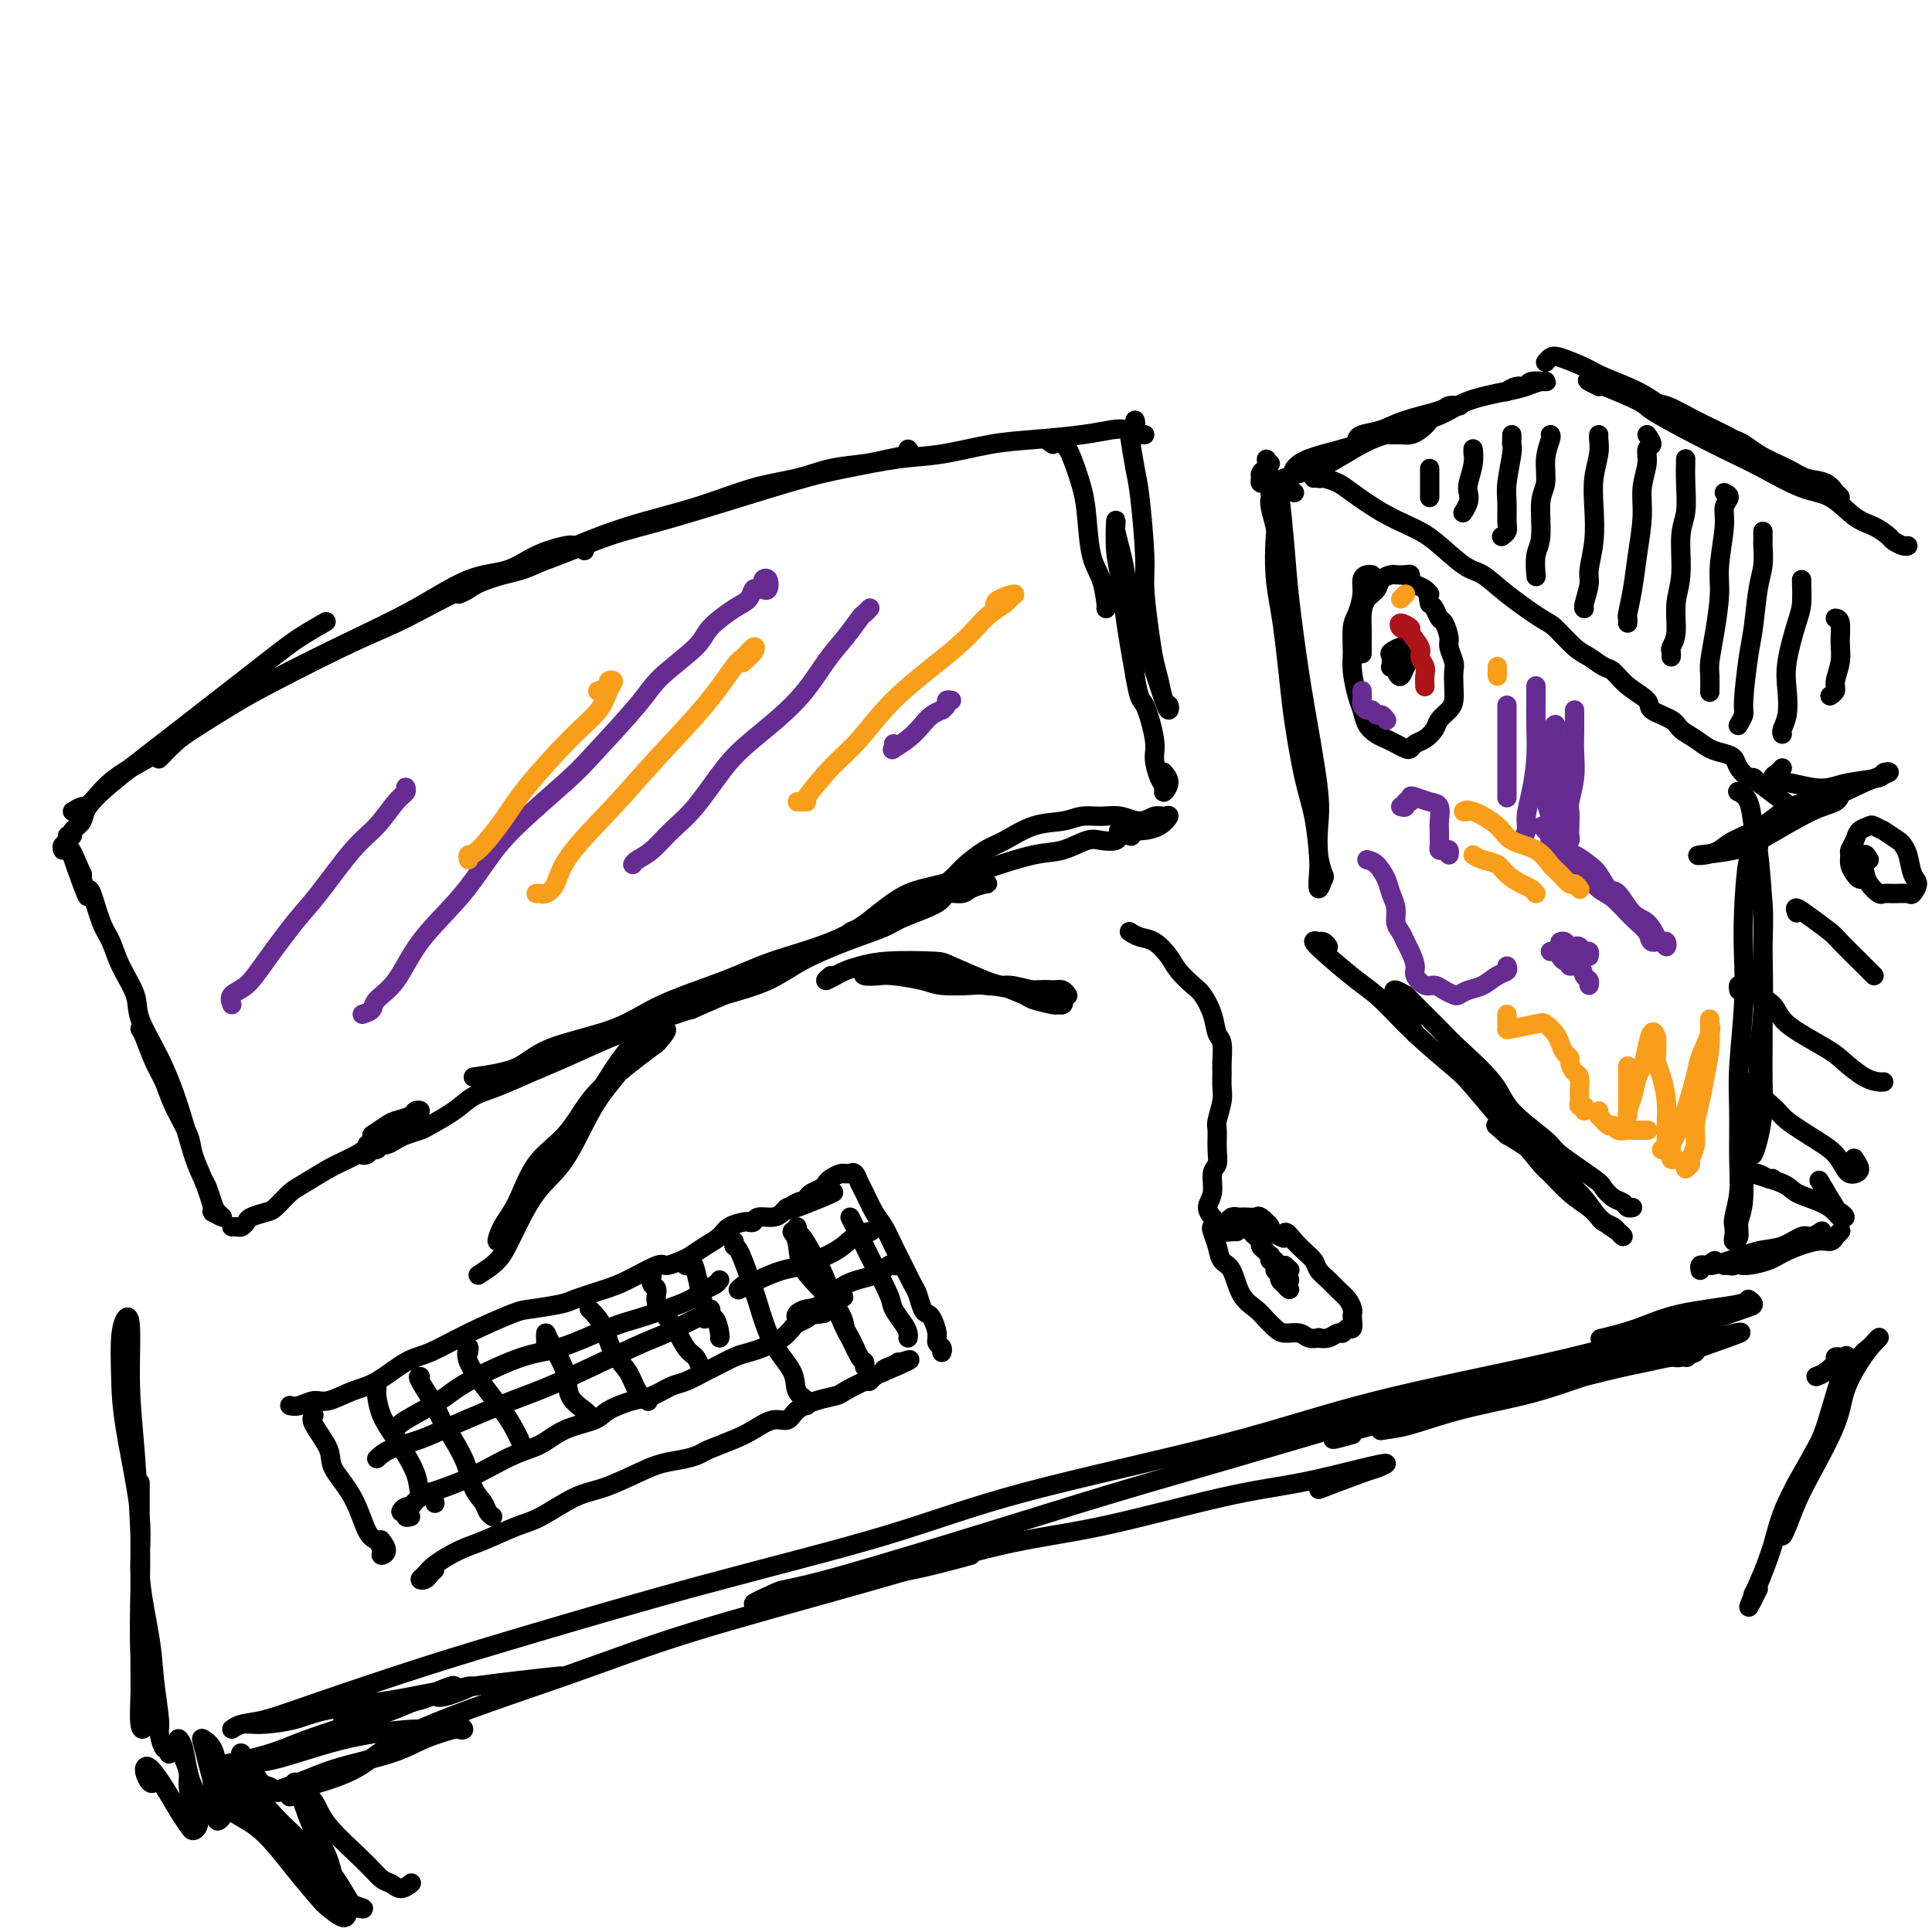 <svg viewBox='0 0 400 400' version='1.1' xmlns='http://www.w3.org/2000/svg' xmlns:xlink='http://www.w3.org/1999/xlink'><g fill='none' stroke='rgb(0,0,0)' stroke-width='4' stroke-linecap='round' stroke-linejoin='round'><path d='M29,309c0.000,-1.127 0.000,-2.254 0,-2c-0.000,0.254 -0.000,1.888 0,2c0.000,0.112 0.000,-1.299 0,1c-0.000,2.299 -0.001,8.308 0,12c0.001,3.692 0.004,5.067 0,9c-0.004,3.933 -0.014,10.423 0,14c0.014,3.577 0.053,4.240 0,6c-0.053,1.760 -0.196,4.616 0,6c0.196,1.384 0.733,1.297 1,0c0.267,-1.297 0.265,-3.805 0,-6c-0.265,-2.195 -0.793,-4.079 -1,-8c-0.207,-3.921 -0.093,-9.881 0,-14c0.093,-4.119 0.166,-6.398 0,-11c-0.166,-4.602 -0.570,-11.525 -1,-17c-0.430,-5.475 -0.886,-9.500 -1,-14c-0.114,-4.500 0.114,-9.475 0,-12c-0.114,-2.525 -0.569,-2.601 -1,-2c-0.431,0.601 -0.839,1.879 -1,4c-0.161,2.121 -0.075,5.086 0,8c0.075,2.914 0.138,5.777 1,11c0.862,5.223 2.522,12.807 3,18c0.478,5.193 -0.227,7.995 0,12c0.227,4.005 1.384,9.214 2,13c0.616,3.786 0.691,6.148 1,9c0.309,2.852 0.853,6.193 1,8c0.147,1.807 -0.104,2.078 0,3c0.104,0.922 0.564,2.495 1,3c0.436,0.505 0.848,-0.056 1,0c0.152,0.056 0.043,0.730 0,1c-0.043,0.270 -0.022,0.135 0,0'/><path d='M60,372c0.159,-0.433 0.318,-0.865 0,-1c-0.318,-0.135 -1.112,0.028 -1,0c0.112,-0.028 1.131,-0.246 4,-1c2.869,-0.754 7.589,-2.043 11,-4c3.411,-1.957 5.514,-4.583 13,-8c7.486,-3.417 20.356,-7.625 30,-11c9.644,-3.375 16.062,-5.916 26,-9c9.938,-3.084 23.397,-6.712 35,-10c11.603,-3.288 21.352,-6.236 29,-8c7.648,-1.764 13.197,-2.344 21,-4c7.803,-1.656 17.860,-4.388 25,-6c7.140,-1.612 11.364,-2.106 16,-3c4.636,-0.894 9.686,-2.190 13,-3c3.314,-0.810 4.894,-1.134 5,-1c0.106,0.134 -1.260,0.727 -2,1c-0.740,0.273 -0.853,0.227 -3,1c-2.147,0.773 -6.328,2.364 -8,3c-1.672,0.636 -0.836,0.318 0,0'/><path d='M116,347c-2.345,0.244 -4.690,0.489 -9,1c-4.310,0.511 -10.586,1.290 -15,2c-4.414,0.710 -6.967,1.352 -11,2c-4.033,0.648 -9.544,1.303 -13,2c-3.456,0.697 -4.855,1.437 -7,2c-2.145,0.563 -5.037,0.948 -7,1c-1.963,0.052 -2.999,-0.230 -4,0c-1.001,0.230 -1.968,0.972 -2,1c-0.032,0.028 0.870,-0.659 2,-1c1.130,-0.341 2.489,-0.338 5,-1c2.511,-0.662 6.174,-1.990 12,-4c5.826,-2.010 13.816,-4.700 21,-7c7.184,-2.300 13.564,-4.208 23,-7c9.436,-2.792 21.929,-6.467 35,-10c13.071,-3.533 26.719,-6.926 37,-10c10.281,-3.074 17.194,-5.831 29,-9c11.806,-3.169 28.505,-6.750 41,-10c12.495,-3.250 20.786,-6.170 32,-9c11.214,-2.830 25.349,-5.570 36,-8c10.651,-2.430 17.816,-4.550 23,-6c5.184,-1.450 8.387,-2.228 11,-3c2.613,-0.772 4.638,-1.536 6,-2c1.362,-0.464 2.062,-0.626 2,-1c-0.062,-0.374 -0.886,-0.958 -1,-1c-0.114,-0.042 0.483,0.458 -2,1c-2.483,0.542 -8.047,1.125 -12,2c-3.953,0.875 -6.295,2.043 -9,3c-2.705,0.957 -5.773,1.702 -7,2c-1.227,0.298 -0.614,0.149 0,0'/><path d='M201,322c-4.009,1.089 -8.017,2.178 -12,3c-3.983,0.822 -7.940,1.376 -12,2c-4.060,0.624 -8.224,1.317 -11,2c-2.776,0.683 -4.163,1.356 -6,2c-1.837,0.644 -4.125,1.259 -4,1c0.125,-0.259 2.661,-1.393 4,-2c1.339,-0.607 1.481,-0.687 3,-1c1.519,-0.313 4.416,-0.861 12,-3c7.584,-2.139 19.854,-5.871 30,-9c10.146,-3.129 18.170,-5.654 26,-8c7.830,-2.346 15.468,-4.512 24,-7c8.532,-2.488 17.957,-5.297 24,-7c6.043,-1.703 8.705,-2.299 11,-3c2.295,-0.701 4.223,-1.508 5,-2c0.777,-0.492 0.401,-0.671 0,-1c-0.401,-0.329 -0.829,-0.808 -1,-1c-0.171,-0.192 -0.086,-0.096 0,0'/><path d='M99,264c1.464,-0.938 2.928,-1.876 4,-3c1.072,-1.124 1.752,-2.433 3,-5c1.248,-2.567 3.063,-6.391 5,-9c1.937,-2.609 3.996,-4.004 6,-7c2.004,-2.996 3.954,-7.592 6,-11c2.046,-3.408 4.187,-5.628 6,-8c1.813,-2.372 3.299,-4.895 4,-6c0.701,-1.105 0.618,-0.791 1,-1c0.382,-0.209 1.228,-0.939 1,-1c-0.228,-0.061 -1.529,0.548 -3,2c-1.471,1.452 -3.110,3.748 -4,5c-0.890,1.252 -1.031,1.461 -2,3c-0.969,1.539 -2.767,4.410 -4,6c-1.233,1.590 -1.901,1.901 -3,4c-1.099,2.099 -2.628,5.988 -4,8c-1.372,2.012 -2.587,2.149 -4,4c-1.413,1.851 -3.025,5.416 -4,7c-0.975,1.584 -1.313,1.187 -2,2c-0.687,0.813 -1.724,2.836 -2,3c-0.276,0.164 0.210,-1.530 1,-3c0.790,-1.470 1.883,-2.717 3,-5c1.117,-2.283 2.259,-5.601 4,-8c1.741,-2.399 4.083,-3.878 6,-6c1.917,-2.122 3.411,-4.888 5,-7c1.589,-2.112 3.274,-3.568 5,-5c1.726,-1.432 3.493,-2.838 5,-4c1.507,-1.162 2.753,-2.081 4,-3'/><path d='M136,216c3.889,-4.333 1.111,-2.667 0,-2c-1.111,0.667 -0.556,0.333 0,0'/><path d='M172,202c-0.605,0.512 -1.209,1.023 -1,1c0.209,-0.023 1.233,-0.581 2,-1c0.767,-0.419 1.278,-0.700 2,-1c0.722,-0.300 1.654,-0.620 3,-1c1.346,-0.380 3.106,-0.822 6,-1c2.894,-0.178 6.923,-0.094 9,0c2.077,0.094 2.203,0.196 4,1c1.797,0.804 5.266,2.310 7,3c1.734,0.690 1.732,0.563 3,1c1.268,0.437 3.807,1.438 5,2c1.193,0.562 1.038,0.683 2,1c0.962,0.317 3.039,0.828 4,1c0.961,0.172 0.807,0.004 1,0c0.193,-0.004 0.732,0.156 1,0c0.268,-0.156 0.266,-0.629 0,-1c-0.266,-0.371 -0.795,-0.639 -1,-1c-0.205,-0.361 -0.085,-0.815 -1,-1c-0.915,-0.185 -2.864,-0.101 -4,0c-1.136,0.101 -1.459,0.221 -3,0c-1.541,-0.221 -4.300,-0.781 -6,-1c-1.700,-0.219 -2.341,-0.097 -4,0c-1.659,0.097 -4.337,0.170 -6,0c-1.663,-0.170 -2.312,-0.584 -4,-1c-1.688,-0.416 -4.414,-0.833 -6,-1c-1.586,-0.167 -2.033,-0.083 -3,0c-0.967,0.083 -2.455,0.166 -3,0c-0.545,-0.166 -0.146,-0.581 0,-1c0.146,-0.419 0.039,-0.844 0,-1c-0.039,-0.156 -0.011,-0.045 1,0c1.011,0.045 3.006,0.022 5,0'/><path d='M185,200c1.887,-0.110 3.603,0.615 5,1c1.397,0.385 2.475,0.429 5,1c2.525,0.571 6.497,1.669 9,2c2.503,0.331 3.536,-0.104 5,0c1.464,0.104 3.359,0.746 5,1c1.641,0.254 3.027,0.120 4,0c0.973,-0.120 1.531,-0.225 2,0c0.469,0.225 0.848,0.778 1,1c0.152,0.222 0.076,0.111 0,0'/><path d='M98,223c3.348,-0.482 6.697,-0.964 9,-2c2.303,-1.036 3.562,-2.626 7,-4c3.438,-1.374 9.055,-2.533 13,-4c3.945,-1.467 6.216,-3.243 10,-5c3.784,-1.757 9.080,-3.496 13,-5c3.920,-1.504 6.464,-2.774 10,-4c3.536,-1.226 8.062,-2.410 12,-4c3.938,-1.590 7.286,-3.588 10,-5c2.714,-1.412 4.792,-2.239 7,-3c2.208,-0.761 4.546,-1.458 6,-2c1.454,-0.542 2.024,-0.931 3,-1c0.976,-0.069 2.356,0.180 3,0c0.644,-0.180 0.550,-0.790 1,-1c0.450,-0.210 1.444,-0.019 2,0c0.556,0.019 0.673,-0.134 0,0c-0.673,0.134 -2.138,0.553 -3,1c-0.862,0.447 -1.122,0.920 -2,1c-0.878,0.080 -2.373,-0.233 -3,0c-0.627,0.233 -0.385,1.013 -2,2c-1.615,0.987 -5.085,2.182 -7,3c-1.915,0.818 -2.273,1.258 -4,2c-1.727,0.742 -4.824,1.787 -8,3c-3.176,1.213 -6.432,2.596 -9,4c-2.568,1.404 -4.448,2.830 -7,4c-2.552,1.170 -5.776,2.085 -9,3'/><path d='M150,206c-9.490,4.090 -6.216,2.814 -7,3c-0.784,0.186 -5.626,1.836 -9,3c-3.374,1.164 -5.281,1.844 -8,3c-2.719,1.156 -6.252,2.787 -9,4c-2.748,1.213 -4.712,2.006 -7,3c-2.288,0.994 -4.902,2.189 -7,3c-2.098,0.811 -3.682,1.240 -5,2c-1.318,0.760 -2.369,1.853 -4,3c-1.631,1.147 -3.841,2.350 -5,3c-1.159,0.650 -1.266,0.747 -2,1c-0.734,0.253 -2.094,0.660 -3,1c-0.906,0.340 -1.356,0.612 -2,1c-0.644,0.388 -1.481,0.892 -2,1c-0.519,0.108 -0.718,-0.181 -1,0c-0.282,0.181 -0.646,0.830 -1,1c-0.354,0.170 -0.697,-0.140 -1,0c-0.303,0.140 -0.565,0.731 -1,1c-0.435,0.269 -1.045,0.216 -1,0c0.045,-0.216 0.743,-0.597 1,-1c0.257,-0.403 0.073,-0.830 0,-1c-0.073,-0.170 -0.037,-0.085 0,0'/><path d='M77,235c1.127,-0.755 2.254,-1.509 3,-2c0.746,-0.491 1.111,-0.717 2,-1c0.889,-0.283 2.303,-0.622 3,-1c0.697,-0.378 0.677,-0.794 1,-1c0.323,-0.206 0.990,-0.200 1,0c0.010,0.200 -0.636,0.596 -1,1c-0.364,0.404 -0.444,0.817 -1,1c-0.556,0.183 -1.587,0.136 -3,1c-1.413,0.864 -3.206,2.639 -5,4c-1.794,1.361 -3.587,2.309 -5,3c-1.413,0.691 -2.446,1.127 -4,2c-1.554,0.873 -3.628,2.184 -5,3c-1.372,0.816 -2.041,1.135 -3,2c-0.959,0.865 -2.207,2.274 -3,3c-0.793,0.726 -1.129,0.769 -2,1c-0.871,0.231 -2.276,0.650 -3,1c-0.724,0.350 -0.769,0.630 -1,1c-0.231,0.370 -0.650,0.831 -1,1c-0.350,0.169 -0.630,0.045 -1,0c-0.370,-0.045 -0.830,-0.012 -1,0c-0.170,0.012 -0.048,0.003 0,0c0.048,-0.003 0.024,-0.002 0,0'/><path d='M29,213c0.247,0.371 0.494,0.742 1,2c0.506,1.258 1.272,3.401 2,5c0.728,1.599 1.417,2.652 2,4c0.583,1.348 1.059,2.989 2,5c0.941,2.011 2.346,4.391 3,6c0.654,1.609 0.556,2.448 1,4c0.444,1.552 1.431,3.818 2,5c0.569,1.182 0.719,1.279 1,2c0.281,0.721 0.694,2.065 1,3c0.306,0.935 0.507,1.460 1,2c0.493,0.540 1.279,1.094 1,1c-0.279,-0.094 -1.624,-0.835 -2,-1c-0.376,-0.165 0.218,0.248 0,-1c-0.218,-1.248 -1.246,-4.157 -2,-6c-0.754,-1.843 -1.233,-2.619 -2,-5c-0.767,-2.381 -1.823,-6.365 -3,-10c-1.177,-3.635 -2.475,-6.920 -4,-10c-1.525,-3.080 -3.276,-5.955 -4,-8c-0.724,-2.045 -0.421,-3.260 -1,-5c-0.579,-1.740 -2.039,-4.005 -3,-6c-0.961,-1.995 -1.425,-3.718 -2,-5c-0.575,-1.282 -1.263,-2.122 -2,-4c-0.737,-1.878 -1.522,-4.795 -2,-6c-0.478,-1.205 -0.647,-0.699 -1,-1c-0.353,-0.301 -0.888,-1.411 -1,-2c-0.112,-0.589 0.201,-0.659 0,-1c-0.201,-0.341 -0.914,-0.955 -1,-1c-0.086,-0.045 0.457,0.477 1,1'/><path d='M17,181c-4.548,-10.655 -1.417,-1.792 0,2c1.417,3.792 1.119,2.512 1,2c-0.119,-0.512 -0.060,-0.256 0,0'/><path d='M13,176c-0.123,-0.341 -0.245,-0.682 0,-1c0.245,-0.318 0.858,-0.612 1,-1c0.142,-0.388 -0.185,-0.869 0,-1c0.185,-0.131 0.884,0.090 1,0c0.116,-0.090 -0.351,-0.489 0,-1c0.351,-0.511 1.521,-1.133 2,-2c0.479,-0.867 0.268,-1.978 2,-4c1.732,-2.022 5.407,-4.956 8,-7c2.593,-2.044 4.104,-3.200 9,-7c4.896,-3.800 13.178,-10.245 18,-14c4.822,-3.755 6.183,-4.819 8,-6c1.817,-1.181 4.091,-2.480 5,-3c0.909,-0.520 0.455,-0.260 0,0'/><path d='M15,168c0.706,-0.425 1.412,-0.849 2,-1c0.588,-0.151 1.058,-0.028 2,-1c0.942,-0.972 2.356,-3.038 5,-5c2.644,-1.962 6.516,-3.821 10,-6c3.484,-2.179 6.579,-4.678 10,-7c3.421,-2.322 7.169,-4.466 12,-7c4.831,-2.534 10.744,-5.459 16,-8c5.256,-2.541 9.856,-4.699 14,-7c4.144,-2.301 7.831,-4.746 11,-6c3.169,-1.254 5.818,-1.316 8,-2c2.182,-0.684 3.895,-1.988 6,-3c2.105,-1.012 4.603,-1.732 6,-2c1.397,-0.268 1.695,-0.086 2,0c0.305,0.086 0.618,0.075 1,0c0.382,-0.075 0.834,-0.212 1,0c0.166,0.212 0.048,0.775 0,1c-0.048,0.225 -0.024,0.113 0,0'/><path d='M34,156c-0.695,0.705 -1.389,1.411 -1,1c0.389,-0.411 1.862,-1.937 3,-3c1.138,-1.063 1.941,-1.663 4,-3c2.059,-1.337 5.373,-3.412 8,-5c2.627,-1.588 4.566,-2.689 9,-5c4.434,-2.311 11.362,-5.831 16,-8c4.638,-2.169 6.986,-2.985 11,-5c4.014,-2.015 9.696,-5.227 14,-7c4.304,-1.773 7.232,-2.107 10,-3c2.768,-0.893 5.375,-2.346 9,-4c3.625,-1.654 8.266,-3.508 13,-5c4.734,-1.492 9.560,-2.623 14,-4c4.440,-1.377 8.493,-2.999 12,-4c3.507,-1.001 6.468,-1.381 9,-2c2.532,-0.619 4.636,-1.476 7,-2c2.364,-0.524 4.987,-0.715 7,-1c2.013,-0.285 3.416,-0.664 5,-1c1.584,-0.336 3.350,-0.629 4,-1c0.650,-0.371 0.186,-0.820 0,-1c-0.186,-0.180 -0.093,-0.090 0,0'/><path d='M95,123c0.669,-0.282 1.339,-0.564 2,-1c0.661,-0.436 1.315,-1.027 4,-2c2.685,-0.973 7.402,-2.329 12,-4c4.598,-1.671 9.077,-3.656 13,-5c3.923,-1.344 7.290,-2.047 14,-4c6.710,-1.953 16.764,-5.157 23,-7c6.236,-1.843 8.655,-2.325 12,-3c3.345,-0.675 7.615,-1.543 11,-2c3.385,-0.457 5.886,-0.504 9,-1c3.114,-0.496 6.841,-1.440 10,-2c3.159,-0.560 5.748,-0.735 9,-1c3.252,-0.265 7.165,-0.621 10,-1c2.835,-0.379 4.592,-0.781 6,-1c1.408,-0.219 2.469,-0.255 3,0c0.531,0.255 0.534,0.800 1,1c0.466,0.200 1.395,0.054 2,0c0.605,-0.054 0.887,-0.015 1,0c0.113,0.015 0.056,0.008 0,0'/><path d='M218,92c-0.716,-0.485 -1.432,-0.969 -1,-1c0.432,-0.031 2.013,0.393 3,1c0.987,0.607 1.381,1.399 2,3c0.619,1.601 1.462,4.012 2,6c0.538,1.988 0.771,3.552 1,6c0.229,2.448 0.454,5.780 1,8c0.546,2.220 1.415,3.327 2,5c0.585,1.673 0.888,3.912 1,5c0.112,1.088 0.032,1.025 0,1c-0.032,-0.025 -0.016,-0.013 0,0'/><path d='M235,87c0.107,0.328 0.213,0.656 0,1c-0.213,0.344 -0.747,0.703 -1,1c-0.253,0.297 -0.226,0.532 0,2c0.226,1.468 0.652,4.170 1,6c0.348,1.830 0.618,2.790 1,6c0.382,3.210 0.876,8.672 1,12c0.124,3.328 -0.122,4.524 0,7c0.122,2.476 0.611,6.231 1,9c0.389,2.769 0.679,4.550 1,6c0.321,1.450 0.672,2.568 1,4c0.328,1.432 0.632,3.177 1,4c0.368,0.823 0.802,0.723 1,1c0.198,0.277 0.162,0.929 0,1c-0.162,0.071 -0.449,-0.441 -1,-2c-0.551,-1.559 -1.366,-4.166 -2,-6c-0.634,-1.834 -1.088,-2.895 -2,-5c-0.912,-2.105 -2.283,-5.255 -3,-8c-0.717,-2.745 -0.780,-5.084 -1,-7c-0.220,-1.916 -0.596,-3.410 -1,-5c-0.404,-1.590 -0.837,-3.278 -1,-4c-0.163,-0.722 -0.055,-0.478 0,-1c0.055,-0.522 0.059,-1.811 0,-1c-0.059,0.811 -0.181,3.723 0,6c0.181,2.277 0.664,3.921 1,6c0.336,2.079 0.525,4.594 1,8c0.475,3.406 1.238,7.703 2,12'/><path d='M235,140c0.947,5.625 1.316,4.686 2,6c0.684,1.314 1.685,4.879 2,7c0.315,2.121 -0.054,2.797 0,4c0.054,1.203 0.533,2.931 1,4c0.467,1.069 0.924,1.477 1,2c0.076,0.523 -0.227,1.161 0,1c0.227,-0.161 0.984,-1.120 1,-2c0.016,-0.880 -0.710,-1.680 -1,-2c-0.290,-0.320 -0.145,-0.160 0,0'/><path d='M197,183c-0.615,0.187 -1.230,0.375 -1,0c0.230,-0.375 1.305,-1.312 2,-2c0.695,-0.688 1.011,-1.126 2,-2c0.989,-0.874 2.651,-2.186 4,-3c1.349,-0.814 2.384,-1.132 4,-2c1.616,-0.868 3.814,-2.286 6,-3c2.186,-0.714 4.360,-0.722 6,-1c1.640,-0.278 2.747,-0.824 4,-1c1.253,-0.176 2.654,0.020 4,0c1.346,-0.020 2.639,-0.256 4,0c1.361,0.256 2.791,1.003 4,1c1.209,-0.003 2.197,-0.757 3,-1c0.803,-0.243 1.419,0.026 2,0c0.581,-0.026 1.125,-0.347 1,0c-0.125,0.347 -0.920,1.361 -2,2c-1.080,0.639 -2.445,0.903 -4,1c-1.555,0.097 -3.302,0.028 -4,0c-0.698,-0.028 -0.349,-0.014 0,0'/><path d='M196,185c-1.178,0.635 -2.357,1.270 -4,2c-1.643,0.730 -3.752,1.555 -5,2c-1.248,0.445 -1.636,0.510 -3,1c-1.364,0.490 -3.704,1.406 -5,2c-1.296,0.594 -1.549,0.867 -2,1c-0.451,0.133 -1.100,0.125 -1,0c0.100,-0.125 0.948,-0.368 2,-1c1.052,-0.632 2.307,-1.655 4,-3c1.693,-1.345 3.823,-3.014 6,-4c2.177,-0.986 4.400,-1.291 7,-2c2.600,-0.709 5.577,-1.822 9,-3c3.423,-1.178 7.292,-2.420 10,-3c2.708,-0.580 4.254,-0.499 6,-1c1.746,-0.501 3.691,-1.585 5,-2c1.309,-0.415 1.983,-0.163 3,0c1.017,0.163 2.377,0.236 3,0c0.623,-0.236 0.510,-0.781 1,-1c0.490,-0.219 1.581,-0.111 2,0c0.419,0.111 0.164,0.226 0,0c-0.164,-0.226 -0.236,-0.792 0,-1c0.236,-0.208 0.782,-0.060 1,0c0.218,0.060 0.109,0.030 0,0'/><path d='M268,102c-0.338,-0.240 -0.676,-0.479 -1,-1c-0.324,-0.521 -0.635,-1.323 -1,-1c-0.365,0.323 -0.785,1.773 -1,2c-0.215,0.227 -0.224,-0.768 0,1c0.224,1.768 0.680,6.299 1,10c0.320,3.701 0.503,6.571 1,11c0.497,4.429 1.309,10.417 2,15c0.691,4.583 1.260,7.761 2,12c0.740,4.239 1.649,9.540 2,13c0.351,3.460 0.143,5.081 0,7c-0.143,1.919 -0.220,4.137 0,6c0.220,1.863 0.739,3.370 1,4c0.261,0.630 0.264,0.383 0,1c-0.264,0.617 -0.794,2.100 -1,2c-0.206,-0.100 -0.086,-1.782 0,-3c0.086,-1.218 0.139,-1.974 0,-4c-0.139,-2.026 -0.471,-5.324 -1,-8c-0.529,-2.676 -1.255,-4.731 -2,-8c-0.745,-3.269 -1.510,-7.754 -2,-11c-0.490,-3.246 -0.706,-5.255 -1,-8c-0.294,-2.745 -0.666,-6.228 -1,-9c-0.334,-2.772 -0.629,-4.833 -1,-7c-0.371,-2.167 -0.817,-4.440 -1,-7c-0.183,-2.560 -0.101,-5.407 0,-7c0.101,-1.593 0.223,-1.932 0,-3c-0.223,-1.068 -0.791,-2.864 -1,-4c-0.209,-1.136 -0.060,-1.610 0,-2c0.060,-0.390 0.030,-0.695 0,-1'/><path d='M263,102c-1.556,-12.978 -0.444,-4.422 0,-1c0.444,3.422 0.222,1.711 0,0'/><path d='M272,99c-0.103,-0.542 -0.207,-1.083 0,-1c0.207,0.083 0.724,0.791 1,1c0.276,0.209 0.310,-0.082 1,0c0.690,0.082 2.037,0.536 3,1c0.963,0.464 1.542,0.937 3,2c1.458,1.063 3.796,2.717 6,4c2.204,1.283 4.273,2.197 6,3c1.727,0.803 3.110,1.497 5,3c1.890,1.503 4.286,3.814 6,5c1.714,1.186 2.745,1.245 4,2c1.255,0.755 2.733,2.204 5,4c2.267,1.796 5.321,3.938 7,5c1.679,1.062 1.982,1.042 3,2c1.018,0.958 2.749,2.892 4,4c1.251,1.108 2.021,1.389 3,2c0.979,0.611 2.168,1.553 3,2c0.832,0.447 1.309,0.399 2,1c0.691,0.601 1.598,1.852 3,3c1.402,1.148 3.299,2.194 4,3c0.701,0.806 0.207,1.371 1,2c0.793,0.629 2.873,1.320 4,2c1.127,0.680 1.300,1.347 2,2c0.700,0.653 1.927,1.291 3,2c1.073,0.709 1.993,1.490 3,2c1.007,0.510 2.101,0.749 3,1c0.899,0.251 1.603,0.515 2,1c0.397,0.485 0.488,1.192 1,2c0.512,0.808 1.446,1.718 2,2c0.554,0.282 0.730,-0.062 1,0c0.270,0.062 0.635,0.531 1,1'/><path d='M364,162c11.167,8.333 5.583,4.167 0,0'/><path d='M275,196c-0.298,-0.419 -0.595,-0.837 -1,-1c-0.405,-0.163 -0.916,-0.070 -1,0c-0.084,0.070 0.261,0.116 0,0c-0.261,-0.116 -1.126,-0.393 -1,0c0.126,0.393 1.245,1.457 3,3c1.755,1.543 4.147,3.567 6,5c1.853,1.433 3.169,2.276 5,4c1.831,1.724 4.178,4.331 7,7c2.822,2.669 6.119,5.402 8,7c1.881,1.598 2.347,2.061 4,4c1.653,1.939 4.493,5.355 6,7c1.507,1.645 1.681,1.518 3,3c1.319,1.482 3.782,4.572 5,6c1.218,1.428 1.190,1.195 2,2c0.810,0.805 2.459,2.650 4,4c1.541,1.350 2.976,2.207 4,3c1.024,0.793 1.637,1.523 2,2c0.363,0.477 0.475,0.701 1,1c0.525,0.299 1.462,0.675 2,1c0.538,0.325 0.676,0.601 1,1c0.324,0.399 0.832,0.921 1,1c0.168,0.079 -0.005,-0.285 -1,-1c-0.995,-0.715 -2.813,-1.779 -4,-3c-1.187,-1.221 -1.743,-2.598 -4,-5c-2.257,-2.402 -6.216,-5.829 -9,-8c-2.784,-2.171 -4.392,-3.085 -6,-4'/><path d='M312,235c-4.000,-3.500 -2.000,-1.750 0,0'/><path d='M293,214c-0.365,-0.586 -0.731,-1.172 -1,-2c-0.269,-0.828 -0.442,-1.898 -1,-3c-0.558,-1.102 -1.502,-2.237 -2,-3c-0.498,-0.763 -0.549,-1.155 0,-1c0.549,0.155 1.698,0.858 2,1c0.302,0.142 -0.244,-0.278 1,1c1.244,1.278 4.278,4.254 6,6c1.722,1.746 2.133,2.260 4,4c1.867,1.740 5.190,4.704 7,7c1.810,2.296 2.105,3.924 4,6c1.895,2.076 5.389,4.602 7,6c1.611,1.398 1.338,1.670 3,3c1.662,1.330 5.257,3.719 7,5c1.743,1.281 1.634,1.453 2,2c0.366,0.547 1.209,1.467 2,2c0.791,0.533 1.532,0.679 2,1c0.468,0.321 0.665,0.817 1,1c0.335,0.183 0.810,0.052 1,0c0.190,-0.052 0.095,-0.026 0,0'/><path d='M360,164c-0.202,-0.093 -0.404,-0.186 0,0c0.404,0.186 1.414,0.651 2,2c0.586,1.349 0.746,3.581 1,5c0.254,1.419 0.600,2.024 1,5c0.400,2.976 0.854,8.324 1,12c0.146,3.676 -0.017,5.681 0,9c0.017,3.319 0.215,7.953 0,12c-0.215,4.047 -0.842,7.507 -1,10c-0.158,2.493 0.154,4.019 0,6c-0.154,1.981 -0.774,4.417 -1,6c-0.226,1.583 -0.058,2.312 0,3c0.058,0.688 0.005,1.333 0,2c-0.005,0.667 0.037,1.355 0,2c-0.037,0.645 -0.154,1.246 0,1c0.154,-0.246 0.577,-1.340 1,-3c0.423,-1.660 0.845,-3.886 1,-6c0.155,-2.114 0.043,-4.118 0,-6c-0.043,-1.882 -0.015,-3.644 0,-7c0.015,-3.356 0.018,-8.307 0,-12c-0.018,-3.693 -0.057,-6.127 0,-9c0.057,-2.873 0.209,-6.186 0,-9c-0.209,-2.814 -0.778,-5.131 -1,-7c-0.222,-1.869 -0.098,-3.291 0,-4c0.098,-0.709 0.171,-0.706 0,-1c-0.171,-0.294 -0.584,-0.887 -1,-1c-0.416,-0.113 -0.833,0.253 -1,1c-0.167,0.747 -0.083,1.873 0,3'/><path d='M362,178c-0.532,2.368 -0.860,7.290 -1,11c-0.140,3.710 -0.090,6.210 0,9c0.090,2.790 0.221,5.872 0,10c-0.221,4.128 -0.795,9.302 -1,13c-0.205,3.698 -0.041,5.921 0,9c0.041,3.079 -0.041,7.013 0,10c0.041,2.987 0.206,5.025 0,7c-0.206,1.975 -0.783,3.887 -1,5c-0.217,1.113 -0.073,1.428 0,2c0.073,0.572 0.076,1.402 0,2c-0.076,0.598 -0.232,0.966 0,1c0.232,0.034 0.850,-0.265 1,-1c0.150,-0.735 -0.170,-1.904 0,-3c0.170,-1.096 0.829,-2.119 1,-5c0.171,-2.881 -0.146,-7.622 0,-12c0.146,-4.378 0.756,-8.394 1,-10c0.244,-1.606 0.122,-0.803 0,0'/><path d='M369,159c-0.286,0.342 -0.573,0.684 -1,1c-0.427,0.316 -0.995,0.607 -1,1c-0.005,0.393 0.554,0.887 1,1c0.446,0.113 0.779,-0.155 2,0c1.221,0.155 3.330,0.732 5,1c1.670,0.268 2.900,0.228 4,0c1.100,-0.228 2.071,-0.645 4,-1c1.929,-0.355 4.816,-0.649 6,-1c1.184,-0.351 0.663,-0.759 1,-1c0.337,-0.241 1.531,-0.315 1,0c-0.531,0.315 -2.786,1.018 -5,2c-2.214,0.982 -4.388,2.241 -7,3c-2.612,0.759 -5.661,1.016 -8,2c-2.339,0.984 -3.967,2.695 -6,4c-2.033,1.305 -4.471,2.204 -6,3c-1.529,0.796 -2.150,1.489 -3,2c-0.850,0.511 -1.929,0.841 -3,1c-1.071,0.159 -2.133,0.146 -1,0c1.133,-0.146 4.462,-0.424 7,-1c2.538,-0.576 4.284,-1.451 7,-3c2.716,-1.549 6.402,-3.774 9,-5c2.598,-1.226 4.108,-1.453 5,-2c0.892,-0.547 1.167,-1.415 1,-2c-0.167,-0.585 -0.776,-0.888 -1,-1c-0.224,-0.112 -0.064,-0.032 0,0c0.064,0.032 0.032,0.016 0,0'/><path d='M263,96c-0.307,0.331 -0.614,0.663 -1,1c-0.386,0.337 -0.851,0.681 -1,1c-0.149,0.319 0.017,0.615 0,1c-0.017,0.385 -0.217,0.861 0,1c0.217,0.139 0.853,-0.057 1,0c0.147,0.057 -0.193,0.367 1,0c1.193,-0.367 3.919,-1.411 6,-2c2.081,-0.589 3.517,-0.722 6,-2c2.483,-1.278 6.012,-3.699 9,-5c2.988,-1.301 5.436,-1.480 7,-2c1.564,-0.520 2.245,-1.379 3,-2c0.755,-0.621 1.585,-1.004 2,-1c0.415,0.004 0.415,0.393 0,1c-0.415,0.607 -1.247,1.431 -2,2c-0.753,0.569 -1.429,0.885 -2,1c-0.571,0.115 -1.038,0.031 -2,0c-0.962,-0.031 -2.418,-0.009 -3,0c-0.582,0.009 -0.291,0.004 0,0'/><path d='M272,97c-1.696,0.600 -3.392,1.199 -4,1c-0.608,-0.199 -0.126,-1.197 1,-2c1.126,-0.803 2.898,-1.412 5,-2c2.102,-0.588 4.534,-1.155 7,-2c2.466,-0.845 4.967,-1.966 8,-3c3.033,-1.034 6.598,-1.980 9,-3c2.402,-1.020 3.641,-2.115 6,-3c2.359,-0.885 5.837,-1.559 8,-2c2.163,-0.441 3.012,-0.650 4,-1c0.988,-0.350 2.116,-0.841 3,-1c0.884,-0.159 1.526,0.014 1,0c-0.526,-0.014 -2.218,-0.214 -3,0c-0.782,0.214 -0.653,0.841 -1,1c-0.347,0.159 -1.170,-0.149 -2,0c-0.830,0.149 -1.666,0.757 -2,1c-0.334,0.243 -0.167,0.122 0,0'/><path d='M282,91c-0.441,0.095 -0.882,0.191 -1,0c-0.118,-0.191 0.085,-0.668 1,-1c0.915,-0.332 2.540,-0.520 4,-1c1.460,-0.480 2.756,-1.253 5,-2c2.244,-0.747 5.437,-1.468 7,-2c1.563,-0.532 1.498,-0.874 2,-1c0.502,-0.126 1.572,-0.036 2,0c0.428,0.036 0.214,0.018 0,0'/><path d='M320,75c0.328,-0.373 0.655,-0.747 1,-1c0.345,-0.253 0.706,-0.386 2,0c1.294,0.386 3.521,1.290 5,2c1.479,0.710 2.209,1.225 4,2c1.791,0.775 4.644,1.810 7,3c2.356,1.190 4.216,2.535 6,4c1.784,1.465 3.491,3.051 6,4c2.509,0.949 5.820,1.261 8,2c2.180,0.739 3.229,1.905 5,3c1.771,1.095 4.263,2.121 6,3c1.737,0.879 2.719,1.612 4,2c1.281,0.388 2.862,0.430 4,1c1.138,0.570 1.834,1.666 2,2c0.166,0.334 -0.197,-0.095 0,0c0.197,0.095 0.954,0.713 1,1c0.046,0.287 -0.620,0.241 -1,0c-0.380,-0.241 -0.475,-0.679 -1,-1c-0.525,-0.321 -1.479,-0.525 -3,-1c-1.521,-0.475 -3.610,-1.220 -5,-2c-1.390,-0.780 -2.080,-1.594 -4,-3c-1.920,-1.406 -5.069,-3.404 -8,-5c-2.931,-1.596 -5.642,-2.791 -8,-4c-2.358,-1.209 -4.361,-2.433 -6,-3c-1.639,-0.567 -2.914,-0.478 -4,-1c-1.086,-0.522 -1.982,-1.655 -3,-2c-1.018,-0.345 -2.159,0.100 -3,0c-0.841,-0.100 -1.383,-0.743 -2,-1c-0.617,-0.257 -1.308,-0.129 -2,0'/><path d='M331,80c-6.408,-3.066 2.071,0.268 6,2c3.929,1.732 3.309,1.861 5,3c1.691,1.139 5.694,3.286 9,5c3.306,1.714 5.917,2.995 8,4c2.083,1.005 3.638,1.735 6,3c2.362,1.265 5.530,3.064 8,4c2.470,0.936 4.244,1.010 6,2c1.756,0.990 3.496,2.896 5,4c1.504,1.104 2.771,1.406 4,2c1.229,0.594 2.421,1.480 3,2c0.579,0.520 0.547,0.676 1,1c0.453,0.324 1.391,0.818 2,1c0.609,0.182 0.888,0.052 1,0c0.112,-0.052 0.056,-0.026 0,0'/><path d='M284,119c-0.303,-0.051 -0.607,-0.101 -1,0c-0.393,0.101 -0.876,0.355 -1,1c-0.124,0.645 0.109,1.682 0,3c-0.109,1.318 -0.562,2.916 -1,4c-0.438,1.084 -0.860,1.654 -1,3c-0.140,1.346 0.003,3.466 0,5c-0.003,1.534 -0.153,2.481 0,4c0.153,1.519 0.607,3.611 1,5c0.393,1.389 0.724,2.074 1,3c0.276,0.926 0.497,2.094 1,3c0.503,0.906 1.287,1.550 2,2c0.713,0.450 1.356,0.706 2,1c0.644,0.294 1.288,0.627 2,1c0.712,0.373 1.490,0.788 2,1c0.510,0.212 0.752,0.223 1,0c0.248,-0.223 0.504,-0.679 1,-1c0.496,-0.321 1.233,-0.508 2,-1c0.767,-0.492 1.565,-1.289 2,-2c0.435,-0.711 0.509,-1.335 1,-2c0.491,-0.665 1.401,-1.370 2,-2c0.599,-0.630 0.889,-1.184 1,-2c0.111,-0.816 0.045,-1.894 0,-3c-0.045,-1.106 -0.068,-2.241 0,-3c0.068,-0.759 0.225,-1.144 0,-2c-0.225,-0.856 -0.834,-2.183 -1,-3c-0.166,-0.817 0.110,-1.122 0,-2c-0.110,-0.878 -0.607,-2.328 -1,-3c-0.393,-0.672 -0.683,-0.566 -1,-1c-0.317,-0.434 -0.662,-1.410 -1,-2c-0.338,-0.590 -0.669,-0.795 -1,-1'/><path d='M296,125c-0.741,-3.035 -0.093,-2.123 0,-2c0.093,0.123 -0.369,-0.541 -1,-1c-0.631,-0.459 -1.430,-0.711 -2,-1c-0.570,-0.289 -0.911,-0.614 -1,-1c-0.089,-0.386 0.074,-0.833 0,-1c-0.074,-0.167 -0.386,-0.053 -1,0c-0.614,0.053 -1.530,0.044 -2,0c-0.470,-0.044 -0.494,-0.122 -1,0c-0.506,0.122 -1.495,0.445 -2,1c-0.505,0.555 -0.528,1.340 -1,2c-0.472,0.660 -1.394,1.193 -2,2c-0.606,0.807 -0.894,1.888 -1,3c-0.106,1.112 -0.028,2.257 0,3c0.028,0.743 0.008,1.085 0,2c-0.008,0.915 -0.002,2.404 0,3c0.002,0.596 0.001,0.298 0,0'/><path d='M290,135c0.226,-0.522 0.452,-1.044 0,-1c-0.452,0.044 -1.582,0.655 -2,1c-0.418,0.345 -0.123,0.424 0,1c0.123,0.576 0.075,1.649 0,2c-0.075,0.351 -0.178,-0.020 0,0c0.178,0.020 0.636,0.430 1,1c0.364,0.570 0.635,1.301 1,1c0.365,-0.301 0.826,-1.635 1,-2c0.174,-0.365 0.062,0.238 0,0c-0.062,-0.238 -0.073,-1.315 0,-2c0.073,-0.685 0.230,-0.976 0,-1c-0.230,-0.024 -0.847,0.218 -1,0c-0.153,-0.218 0.159,-0.896 0,-1c-0.159,-0.104 -0.788,0.364 -1,1c-0.212,0.636 -0.005,1.438 0,2c0.005,0.562 -0.191,0.882 0,1c0.191,0.118 0.769,0.034 1,0c0.231,-0.034 0.116,-0.017 0,0'/><path d='M296,97c0.000,0.221 0.000,0.441 0,1c0.000,0.559 0.000,1.456 0,2c0.000,0.544 0.000,0.733 0,1c0.000,0.267 0.000,0.610 0,1c0.000,0.390 0.000,0.826 0,1c0.000,0.174 0.000,0.087 0,0'/><path d='M305,94c-0.030,-0.654 -0.060,-1.308 0,-1c0.060,0.308 0.208,1.578 0,3c-0.208,1.422 -0.774,2.994 -1,4c-0.226,1.006 -0.112,1.445 0,2c0.112,0.555 0.222,1.226 0,2c-0.222,0.774 -0.778,1.650 -1,2c-0.222,0.350 -0.111,0.175 0,0'/><path d='M313,90c0.008,0.328 0.016,0.656 0,1c-0.016,0.344 -0.057,0.704 0,1c0.057,0.296 0.212,0.527 0,2c-0.212,1.473 -0.793,4.188 -1,6c-0.207,1.812 -0.042,2.720 0,4c0.042,1.280 -0.040,2.931 0,4c0.040,1.069 0.203,1.557 0,2c-0.203,0.443 -0.772,0.841 -1,1c-0.228,0.159 -0.114,0.080 0,0'/><path d='M321,90c0.122,0.102 0.244,0.205 0,1c-0.244,0.795 -0.854,2.283 -1,4c-0.146,1.717 0.171,3.662 0,5c-0.171,1.338 -0.830,2.068 -1,4c-0.170,1.932 0.151,5.068 0,7c-0.151,1.932 -0.772,2.662 -1,4c-0.228,1.338 -0.061,3.283 0,4c0.061,0.717 0.018,0.205 0,0c-0.018,-0.205 -0.009,-0.102 0,0'/><path d='M331,90c-0.030,0.198 -0.059,0.396 0,1c0.059,0.604 0.208,1.615 0,3c-0.208,1.385 -0.773,3.145 -1,5c-0.227,1.855 -0.117,3.803 0,6c0.117,2.197 0.242,4.641 0,7c-0.242,2.359 -0.849,4.632 -1,6c-0.151,1.368 0.155,1.831 0,3c-0.155,1.169 -0.773,3.046 -1,4c-0.227,0.954 -0.065,0.987 0,1c0.065,0.013 0.032,0.007 0,0'/><path d='M341,90c0.544,0.792 1.089,1.583 1,2c-0.089,0.417 -0.811,0.458 -1,1c-0.189,0.542 0.157,1.585 0,3c-0.157,1.415 -0.816,3.203 -1,5c-0.184,1.797 0.108,3.605 0,6c-0.108,2.395 -0.618,5.377 -1,8c-0.382,2.623 -0.638,4.885 -1,7c-0.362,2.115 -0.829,4.082 -1,5c-0.171,0.918 -0.046,0.786 0,1c0.046,0.214 0.013,0.776 0,1c-0.013,0.224 -0.007,0.112 0,0'/><path d='M349,95c-0.033,1.530 -0.065,3.061 0,5c0.065,1.939 0.229,4.287 0,6c-0.229,1.713 -0.850,2.791 -1,5c-0.150,2.209 0.170,5.547 0,8c-0.170,2.453 -0.830,4.020 -1,6c-0.170,1.980 0.151,4.373 0,6c-0.151,1.627 -0.772,2.488 -1,3c-0.228,0.512 -0.061,0.676 0,1c0.061,0.324 0.018,0.807 0,1c-0.018,0.193 -0.009,0.097 0,0'/><path d='M357,102c0.544,0.262 1.089,0.523 1,1c-0.089,0.477 -0.811,1.168 -1,2c-0.189,0.832 0.156,1.805 0,4c-0.156,2.195 -0.812,5.612 -1,8c-0.188,2.388 0.093,3.747 0,6c-0.093,2.253 -0.561,5.399 -1,8c-0.439,2.601 -0.850,4.656 -1,6c-0.150,1.344 -0.040,1.977 0,3c0.040,1.023 0.012,2.435 0,3c-0.012,0.565 -0.006,0.282 0,0'/><path d='M365,110c0.006,0.828 0.013,1.656 0,2c-0.013,0.344 -0.045,0.204 0,1c0.045,0.796 0.166,2.528 0,4c-0.166,1.472 -0.618,2.683 -1,5c-0.382,2.317 -0.695,5.738 -1,8c-0.305,2.262 -0.604,3.363 -1,6c-0.396,2.637 -0.890,6.810 -1,9c-0.110,2.190 0.163,2.397 0,3c-0.163,0.603 -0.761,1.601 -1,2c-0.239,0.399 -0.120,0.200 0,0'/><path d='M373,120c0.053,1.864 0.106,3.727 0,5c-0.106,1.273 -0.372,1.955 -1,4c-0.628,2.045 -1.618,5.452 -2,8c-0.382,2.548 -0.155,4.238 0,6c0.155,1.762 0.237,3.596 0,5c-0.237,1.404 -0.795,2.378 -1,3c-0.205,0.622 -0.059,0.892 0,1c0.059,0.108 0.029,0.054 0,0'/><path d='M380,128c0.431,0.062 0.863,0.125 1,1c0.137,0.875 -0.019,2.564 0,4c0.019,1.436 0.215,2.620 0,4c-0.215,1.380 -0.841,2.958 -1,4c-0.159,1.042 0.150,1.550 0,2c-0.150,0.450 -0.757,0.843 -1,1c-0.243,0.157 -0.121,0.079 0,0'/><path d='M65,293c-0.336,0.366 -0.673,0.732 0,2c0.673,1.268 2.355,3.438 3,5c0.645,1.562 0.254,2.516 1,4c0.746,1.484 2.629,3.498 4,6c1.371,2.502 2.228,5.492 3,7c0.772,1.508 1.457,1.535 2,2c0.543,0.465 0.944,1.368 1,2c0.056,0.632 -0.234,0.993 0,1c0.234,0.007 0.990,-0.338 1,-1c0.010,-0.662 -0.728,-1.640 -1,-2c-0.272,-0.360 -0.078,-0.103 0,0c0.078,0.103 0.039,0.051 0,0'/><path d='M60,291c0.564,0.127 1.128,0.255 2,0c0.872,-0.255 2.053,-0.891 3,-1c0.947,-0.109 1.660,0.310 3,0c1.340,-0.310 3.305,-1.348 5,-2c1.695,-0.652 3.119,-0.917 5,-2c1.881,-1.083 4.219,-2.983 6,-4c1.781,-1.017 3.006,-1.151 5,-2c1.994,-0.849 4.757,-2.412 8,-4c3.243,-1.588 6.965,-3.203 9,-4c2.035,-0.797 2.383,-0.778 4,-1c1.617,-0.222 4.503,-0.684 6,-1c1.497,-0.316 1.603,-0.486 3,-1c1.397,-0.514 4.083,-1.370 6,-2c1.917,-0.630 3.065,-1.032 5,-2c1.935,-0.968 4.657,-2.500 6,-3c1.343,-0.500 1.309,0.032 2,0c0.691,-0.032 2.109,-0.628 3,-1c0.891,-0.372 1.254,-0.520 2,-1c0.746,-0.480 1.873,-1.292 3,-2c1.127,-0.708 2.253,-1.313 3,-2c0.747,-0.687 1.116,-1.456 2,-2c0.884,-0.544 2.285,-0.863 3,-1c0.715,-0.137 0.745,-0.092 1,0c0.255,0.092 0.737,0.231 1,0c0.263,-0.231 0.308,-0.833 1,-1c0.692,-0.167 2.031,0.099 3,0c0.969,-0.099 1.569,-0.565 2,-1c0.431,-0.435 0.695,-0.839 1,-1c0.305,-0.161 0.653,-0.081 1,0'/><path d='M164,250c16.328,-6.279 5.148,-1.475 1,0c-4.148,1.475 -1.262,-0.378 0,-1c1.262,-0.622 0.902,-0.012 1,0c0.098,0.012 0.655,-0.574 1,-1c0.345,-0.426 0.477,-0.692 1,-1c0.523,-0.308 1.437,-0.657 2,-1c0.563,-0.343 0.777,-0.680 1,-1c0.223,-0.320 0.456,-0.622 1,-1c0.544,-0.378 1.400,-0.833 2,-1c0.600,-0.167 0.944,-0.045 1,0c0.056,0.045 -0.177,0.012 0,0c0.177,-0.012 0.765,-0.003 1,0c0.235,0.003 0.118,0.002 0,0'/><path d='M176,243c0.327,-0.194 0.654,-0.387 1,0c0.346,0.387 0.712,1.356 1,2c0.288,0.644 0.500,0.965 1,2c0.500,1.035 1.290,2.785 2,4c0.710,1.215 1.342,1.896 2,3c0.658,1.104 1.342,2.632 2,4c0.658,1.368 1.290,2.576 2,4c0.710,1.424 1.499,3.062 2,4c0.501,0.938 0.713,1.175 1,2c0.287,0.825 0.650,2.238 1,3c0.350,0.762 0.686,0.872 1,1c0.314,0.128 0.606,0.273 1,1c0.394,0.727 0.890,2.037 1,3c0.110,0.963 -0.166,1.578 0,2c0.166,0.422 0.776,0.652 1,1c0.224,0.348 0.064,0.814 0,1c-0.064,0.186 -0.032,0.093 0,0'/><path d='M90,325c-0.346,0.315 -0.692,0.629 -1,1c-0.308,0.371 -0.579,0.797 -1,1c-0.421,0.203 -0.994,0.183 -1,0c-0.006,-0.183 0.553,-0.529 1,-1c0.447,-0.471 0.780,-1.069 2,-2c1.220,-0.931 3.326,-2.197 5,-3c1.674,-0.803 2.917,-1.145 5,-2c2.083,-0.855 5.008,-2.225 7,-3c1.992,-0.775 3.052,-0.957 5,-2c1.948,-1.043 4.783,-2.948 7,-4c2.217,-1.052 3.816,-1.252 6,-2c2.184,-0.748 4.953,-2.045 7,-3c2.047,-0.955 3.373,-1.568 5,-2c1.627,-0.432 3.554,-0.681 5,-1c1.446,-0.319 2.410,-0.706 3,-1c0.590,-0.294 0.805,-0.494 2,-1c1.195,-0.506 3.368,-1.318 5,-2c1.632,-0.682 2.722,-1.233 4,-2c1.278,-0.767 2.745,-1.750 4,-2c1.255,-0.250 2.298,0.233 3,0c0.702,-0.233 1.064,-1.180 2,-2c0.936,-0.820 2.446,-1.511 4,-2c1.554,-0.489 3.151,-0.775 4,-1c0.849,-0.225 0.951,-0.389 2,-1c1.049,-0.611 3.044,-1.669 4,-2c0.956,-0.331 0.873,0.065 1,0c0.127,-0.065 0.465,-0.590 1,-1c0.535,-0.410 1.268,-0.705 2,-1'/><path d='M183,284c10.087,-4.269 3.305,-1.942 1,-1c-2.305,0.942 -0.133,0.500 1,0c1.133,-0.500 1.228,-1.058 1,-1c-0.228,0.058 -0.779,0.731 -1,1c-0.221,0.269 -0.110,0.135 0,0'/><path d='M78,287c0.014,0.403 0.029,0.806 0,1c-0.029,0.194 -0.100,0.179 0,1c0.100,0.821 0.373,2.477 1,4c0.627,1.523 1.608,2.913 3,5c1.392,2.087 3.196,4.871 4,7c0.804,2.129 0.607,3.601 1,4c0.393,0.399 1.375,-0.277 2,0c0.625,0.277 0.893,1.508 1,2c0.107,0.492 0.054,0.246 0,0'/><path d='M87,285c-0.308,-0.068 -0.617,-0.135 0,1c0.617,1.135 2.158,3.473 3,5c0.842,1.527 0.985,2.244 2,4c1.015,1.756 2.903,4.551 4,7c1.097,2.449 1.405,4.551 2,6c0.595,1.449 1.479,2.244 2,3c0.521,0.756 0.679,1.473 1,2c0.321,0.527 0.806,0.865 1,1c0.194,0.135 0.097,0.068 0,0'/><path d='M97,280c0.100,-0.608 0.200,-1.217 0,-1c-0.200,0.217 -0.701,1.259 0,3c0.701,1.741 2.605,4.179 4,6c1.395,1.821 2.283,3.024 3,4c0.717,0.976 1.264,1.726 2,3c0.736,1.274 1.660,3.074 2,4c0.340,0.926 0.097,0.979 0,1c-0.097,0.021 -0.049,0.011 0,0'/><path d='M113,278c-0.024,-0.924 -0.049,-1.849 0,-2c0.049,-0.151 0.171,0.471 1,2c0.829,1.529 2.366,3.965 3,6c0.634,2.035 0.366,3.669 1,5c0.634,1.331 2.171,2.358 3,3c0.829,0.642 0.951,0.898 1,1c0.049,0.102 0.024,0.051 0,0'/><path d='M122,271c0.236,0.210 0.471,0.419 1,1c0.529,0.581 1.350,1.532 2,3c0.650,1.468 1.127,3.451 2,5c0.873,1.549 2.141,2.663 3,4c0.859,1.337 1.308,2.899 2,4c0.692,1.101 1.626,1.743 2,2c0.374,0.257 0.187,0.128 0,0'/><path d='M135,264c-0.132,0.801 -0.264,1.601 0,2c0.264,0.399 0.925,0.396 1,1c0.075,0.604 -0.435,1.815 0,3c0.435,1.185 1.815,2.342 3,4c1.185,1.658 2.173,3.815 3,5c0.827,1.185 1.492,1.396 2,2c0.508,0.604 0.859,1.601 1,2c0.141,0.399 0.070,0.199 0,0'/><path d='M142,262c-0.095,-0.032 -0.191,-0.064 0,0c0.191,0.064 0.668,0.224 1,0c0.332,-0.224 0.520,-0.830 1,1c0.480,1.830 1.253,6.098 2,8c0.747,1.902 1.468,1.438 2,2c0.532,0.562 0.874,2.151 1,3c0.126,0.849 0.036,0.957 0,1c-0.036,0.043 -0.018,0.022 0,0'/><path d='M85,314c-0.460,0.122 -0.919,0.245 -1,0c-0.081,-0.245 0.217,-0.856 0,-1c-0.217,-0.144 -0.947,0.180 -1,0c-0.053,-0.180 0.573,-0.863 1,-1c0.427,-0.137 0.657,0.274 1,0c0.343,-0.274 0.800,-1.232 2,-2c1.200,-0.768 3.142,-1.345 5,-2c1.858,-0.655 3.632,-1.386 5,-2c1.368,-0.614 2.331,-1.109 4,-2c1.669,-0.891 4.044,-2.178 6,-3c1.956,-0.822 3.492,-1.180 5,-2c1.508,-0.820 2.986,-2.102 5,-3c2.014,-0.898 4.563,-1.410 6,-2c1.437,-0.590 1.762,-1.256 3,-2c1.238,-0.744 3.389,-1.565 5,-2c1.611,-0.435 2.681,-0.483 4,-1c1.319,-0.517 2.888,-1.504 4,-2c1.112,-0.496 1.767,-0.500 3,-1c1.233,-0.500 3.044,-1.496 4,-2c0.956,-0.504 1.057,-0.517 2,-1c0.943,-0.483 2.728,-1.438 4,-2c1.272,-0.562 2.033,-0.732 3,-1c0.967,-0.268 2.142,-0.635 3,-1c0.858,-0.365 1.399,-0.728 2,-1c0.601,-0.272 1.260,-0.454 2,-1c0.740,-0.546 1.559,-1.456 2,-2c0.441,-0.544 0.503,-0.723 1,-1c0.497,-0.277 1.428,-0.650 2,-1c0.572,-0.350 0.786,-0.675 1,-1'/><path d='M168,272c12.702,-6.167 3.958,-2.583 1,-1c-2.958,1.583 -0.131,1.167 1,1c1.131,-0.167 0.565,-0.083 0,0'/><path d='M78,302c0.717,-0.674 1.434,-1.348 3,-2c1.566,-0.652 3.980,-1.281 6,-2c2.020,-0.719 3.647,-1.528 7,-3c3.353,-1.472 8.432,-3.606 12,-5c3.568,-1.394 5.624,-2.047 10,-4c4.376,-1.953 11.071,-5.207 15,-7c3.929,-1.793 5.092,-2.124 7,-3c1.908,-0.876 4.560,-2.298 6,-3c1.440,-0.702 1.668,-0.685 2,-1c0.332,-0.315 0.770,-0.961 1,-1c0.230,-0.039 0.254,0.528 0,1c-0.254,0.472 -0.787,0.849 -1,1c-0.213,0.151 -0.107,0.075 0,0'/><path d='M82,296c0.158,-0.475 0.315,-0.951 2,-2c1.685,-1.049 4.897,-2.673 7,-4c2.103,-1.327 3.095,-2.358 6,-4c2.905,-1.642 7.721,-3.896 11,-5c3.279,-1.104 5.021,-1.058 8,-2c2.979,-0.942 7.196,-2.872 10,-4c2.804,-1.128 4.194,-1.454 6,-2c1.806,-0.546 4.029,-1.313 6,-2c1.971,-0.687 3.691,-1.295 5,-2c1.309,-0.705 2.206,-1.509 3,-2c0.794,-0.491 1.483,-0.671 2,-1c0.517,-0.329 0.862,-0.808 1,-1c0.138,-0.192 0.069,-0.096 0,0'/><path d='M165,254c0.142,0.451 0.284,0.902 0,1c-0.284,0.098 -0.994,-0.157 -1,0c-0.006,0.157 0.691,0.728 1,2c0.309,1.272 0.229,3.246 1,5c0.771,1.754 2.392,3.286 4,5c1.608,1.714 3.201,3.608 4,5c0.799,1.392 0.802,2.280 1,3c0.198,0.720 0.592,1.271 1,2c0.408,0.729 0.831,1.637 1,2c0.169,0.363 0.085,0.182 0,0'/><path d='M152,257c-0.065,0.427 -0.129,0.854 0,1c0.129,0.146 0.452,0.012 1,1c0.548,0.988 1.322,3.097 2,5c0.678,1.903 1.261,3.598 2,6c0.739,2.402 1.634,5.509 3,8c1.366,2.491 3.203,4.366 4,6c0.797,1.634 0.554,3.025 1,4c0.446,0.975 1.582,1.532 2,2c0.418,0.468 0.120,0.848 0,1c-0.120,0.152 -0.060,0.076 0,0'/><path d='M165,257c0.123,-0.926 0.245,-1.852 1,-1c0.755,0.852 2.142,3.482 3,5c0.858,1.518 1.186,1.922 2,4c0.814,2.078 2.113,5.828 3,8c0.887,2.172 1.362,2.764 2,4c0.638,1.236 1.439,3.115 2,4c0.561,0.885 0.882,0.777 1,1c0.118,0.223 0.034,0.778 0,1c-0.034,0.222 -0.017,0.111 0,0'/><path d='M176,252c0.234,0.470 0.467,0.940 1,2c0.533,1.060 1.365,2.710 2,4c0.635,1.290 1.074,2.219 2,4c0.926,1.781 2.339,4.414 3,6c0.661,1.586 0.569,2.124 1,3c0.431,0.876 1.383,2.091 2,3c0.617,0.909 0.897,1.514 1,2c0.103,0.486 0.029,0.853 0,1c-0.029,0.147 -0.015,0.073 0,0'/><path d='M165,273c-0.165,-0.310 -0.329,-0.621 0,-1c0.329,-0.379 1.153,-0.827 2,-1c0.847,-0.173 1.718,-0.071 3,-1c1.282,-0.929 2.974,-2.890 5,-4c2.026,-1.110 4.385,-1.369 6,-2c1.615,-0.631 2.484,-1.633 3,-2c0.516,-0.367 0.677,-0.099 1,0c0.323,0.099 0.806,0.028 1,0c0.194,-0.028 0.097,-0.014 0,0'/><path d='M154,266c-0.743,0.592 -1.486,1.183 -1,1c0.486,-0.183 2.201,-1.142 4,-2c1.799,-0.858 3.680,-1.617 5,-2c1.320,-0.383 2.077,-0.390 4,-1c1.923,-0.610 5.010,-1.823 7,-3c1.990,-1.177 2.882,-2.317 4,-3c1.118,-0.683 2.462,-0.909 3,-1c0.538,-0.091 0.269,-0.045 0,0'/><path d='M234,193c-0.157,-0.102 -0.314,-0.205 0,0c0.314,0.205 1.099,0.716 2,1c0.901,0.284 1.918,0.340 3,1c1.082,0.660 2.230,1.925 3,3c0.770,1.075 1.162,1.958 2,3c0.838,1.042 2.123,2.241 3,3c0.877,0.759 1.345,1.079 2,2c0.655,0.921 1.496,2.444 2,4c0.504,1.556 0.671,3.144 1,4c0.329,0.856 0.821,0.979 1,2c0.179,1.021 0.044,2.939 0,4c-0.044,1.061 0.002,1.266 0,2c-0.002,0.734 -0.053,1.999 0,3c0.053,1.001 0.212,1.739 0,3c-0.212,1.261 -0.793,3.046 -1,4c-0.207,0.954 -0.040,1.077 0,2c0.040,0.923 -0.047,2.645 0,4c0.047,1.355 0.227,2.343 0,3c-0.227,0.657 -0.860,0.984 -1,2c-0.140,1.016 0.214,2.720 0,4c-0.214,1.280 -0.995,2.135 -1,3c-0.005,0.865 0.768,1.738 1,2c0.232,0.262 -0.075,-0.087 0,0c0.075,0.087 0.532,0.612 1,1c0.468,0.388 0.949,0.640 1,1c0.051,0.360 -0.326,0.828 0,1c0.326,0.172 1.357,0.046 2,0c0.643,-0.046 0.898,-0.013 1,0c0.102,0.013 0.051,0.007 0,0'/><path d='M253,254c-0.316,0.012 -0.633,0.024 -1,0c-0.367,-0.024 -0.786,-0.084 -1,0c-0.214,0.084 -0.224,0.312 0,1c0.224,0.688 0.683,1.837 1,3c0.317,1.163 0.494,2.342 1,3c0.506,0.658 1.343,0.796 2,2c0.657,1.204 1.133,3.475 2,5c0.867,1.525 2.123,2.302 3,3c0.877,0.698 1.375,1.315 2,2c0.625,0.685 1.377,1.437 2,2c0.623,0.563 1.118,0.935 2,1c0.882,0.065 2.151,-0.178 3,0c0.849,0.178 1.278,0.776 2,1c0.722,0.224 1.738,0.075 2,0c0.262,-0.075 -0.228,-0.077 0,0c0.228,0.077 1.175,0.233 2,0c0.825,-0.233 1.527,-0.854 2,-1c0.473,-0.146 0.715,0.182 1,0c0.285,-0.182 0.613,-0.874 1,-1c0.387,-0.126 0.834,0.314 1,0c0.166,-0.314 0.053,-1.382 0,-2c-0.053,-0.618 -0.044,-0.784 0,-1c0.044,-0.216 0.124,-0.480 0,-1c-0.124,-0.520 -0.452,-1.294 -1,-2c-0.548,-0.706 -1.316,-1.344 -2,-2c-0.684,-0.656 -1.286,-1.331 -2,-2c-0.714,-0.669 -1.542,-1.334 -2,-2c-0.458,-0.666 -0.546,-1.333 -1,-2c-0.454,-0.667 -1.272,-1.333 -2,-2c-0.728,-0.667 -1.364,-1.333 -2,-2'/><path d='M268,257c-2.283,-3.025 -1.992,-1.589 -2,-1c-0.008,0.589 -0.316,0.330 -1,0c-0.684,-0.330 -1.745,-0.729 -2,-1c-0.255,-0.271 0.297,-0.412 0,-1c-0.297,-0.588 -1.441,-1.622 -2,-2c-0.559,-0.378 -0.531,-0.101 -1,0c-0.469,0.101 -1.433,0.027 -2,0c-0.567,-0.027 -0.736,-0.009 -1,0c-0.264,0.009 -0.621,0.007 -1,0c-0.379,-0.007 -0.779,-0.018 -1,0c-0.221,0.018 -0.263,0.064 0,0c0.263,-0.064 0.830,-0.238 1,0c0.170,0.238 -0.055,0.890 0,1c0.055,0.110 0.392,-0.321 1,0c0.608,0.321 1.486,1.395 2,2c0.514,0.605 0.663,0.740 1,1c0.337,0.260 0.861,0.643 1,1c0.139,0.357 -0.107,0.688 0,1c0.107,0.312 0.569,0.604 1,1c0.431,0.396 0.832,0.894 1,1c0.168,0.106 0.101,-0.182 0,0c-0.101,0.182 -0.238,0.833 0,1c0.238,0.167 0.851,-0.151 1,0c0.149,0.151 -0.166,0.773 0,1c0.166,0.227 0.814,0.061 1,0c0.186,-0.061 -0.090,-0.017 0,0c0.090,0.017 0.545,0.009 1,0'/><path d='M266,262c1.833,1.667 0.917,0.833 0,0'/><path d='M267,265c-0.315,0.138 -0.629,0.276 -1,0c-0.371,-0.276 -0.797,-0.967 -1,-1c-0.203,-0.033 -0.183,0.591 0,1c0.183,0.409 0.530,0.604 1,1c0.470,0.396 1.065,0.992 1,1c-0.065,0.008 -0.788,-0.572 -1,-1c-0.212,-0.428 0.088,-0.702 0,-1c-0.088,-0.298 -0.562,-0.619 -1,-1c-0.438,-0.381 -0.839,-0.823 -1,-1c-0.161,-0.177 -0.080,-0.088 0,0'/></g>
<g fill='none' stroke='rgb(173,20,25)' stroke-width='4' stroke-linecap='round' stroke-linejoin='round'><path d='M291,130c-0.357,0.141 -0.715,0.282 -1,0c-0.285,-0.282 -0.498,-0.988 0,-1c0.498,-0.012 1.706,0.668 2,1c0.294,0.332 -0.328,0.315 0,1c0.328,0.685 1.604,2.072 2,3c0.396,0.928 -0.090,1.398 0,2c0.090,0.602 0.756,1.337 1,2c0.244,0.663 0.066,1.256 0,2c-0.066,0.744 -0.019,1.641 0,2c0.019,0.359 0.009,0.179 0,0'/></g>
<g fill='none' stroke='rgb(103,44,145)' stroke-width='4' stroke-linecap='round' stroke-linejoin='round'><path d='M282,143c0.024,0.765 0.048,1.529 0,2c-0.048,0.471 -0.168,0.647 0,1c0.168,0.353 0.623,0.883 1,1c0.377,0.117 0.676,-0.179 1,0c0.324,0.179 0.675,0.831 1,1c0.325,0.169 0.626,-0.147 1,0c0.374,0.147 0.821,0.756 1,1c0.179,0.244 0.089,0.122 0,0'/><path d='M48,208c-0.260,-0.714 -0.519,-1.428 0,-2c0.519,-0.572 1.818,-1.003 3,-2c1.182,-0.997 2.248,-2.561 4,-5c1.752,-2.439 4.192,-5.753 6,-8c1.808,-2.247 2.986,-3.428 5,-6c2.014,-2.572 4.865,-6.535 7,-9c2.135,-2.465 3.553,-3.431 5,-5c1.447,-1.569 2.924,-3.740 4,-5c1.076,-1.260 1.751,-1.608 2,-2c0.249,-0.392 0.071,-0.826 0,-1c-0.071,-0.174 -0.036,-0.087 0,0'/><path d='M75,210c0.827,-0.268 1.655,-0.536 2,-1c0.345,-0.464 0.209,-1.123 1,-2c0.791,-0.877 2.509,-1.973 4,-4c1.491,-2.027 2.755,-4.986 5,-8c2.245,-3.014 5.470,-6.082 8,-9c2.530,-2.918 4.365,-5.687 6,-8c1.635,-2.313 3.070,-4.171 6,-7c2.930,-2.829 7.356,-6.630 10,-9c2.644,-2.370 3.507,-3.308 6,-6c2.493,-2.692 6.618,-7.138 9,-10c2.382,-2.862 3.023,-4.142 5,-6c1.977,-1.858 5.289,-4.295 7,-6c1.711,-1.705 1.820,-2.677 3,-4c1.180,-1.323 3.430,-2.999 5,-4c1.570,-1.001 2.458,-1.329 3,-2c0.542,-0.671 0.737,-1.684 1,-2c0.263,-0.316 0.593,0.067 1,0c0.407,-0.067 0.890,-0.582 1,-1c0.110,-0.418 -0.153,-0.739 0,-1c0.153,-0.261 0.721,-0.462 1,0c0.279,0.462 0.267,1.586 0,2c-0.267,0.414 -0.791,0.118 -1,0c-0.209,-0.118 -0.105,-0.059 0,0'/><path d='M131,179c0.174,-0.292 0.349,-0.584 1,-1c0.651,-0.416 1.779,-0.958 3,-2c1.221,-1.042 2.534,-2.586 4,-4c1.466,-1.414 3.084,-2.699 5,-5c1.916,-2.301 4.130,-5.619 6,-8c1.870,-2.381 3.398,-3.825 6,-6c2.602,-2.175 6.280,-5.079 9,-8c2.720,-2.921 4.484,-5.858 6,-8c1.516,-2.142 2.785,-3.488 4,-5c1.215,-1.512 2.377,-3.189 3,-4c0.623,-0.811 0.706,-0.757 1,-1c0.294,-0.243 0.798,-0.784 1,-1c0.202,-0.216 0.101,-0.108 0,0'/><path d='M185,154c0.070,0.383 0.140,0.765 0,1c-0.140,0.235 -0.489,0.322 0,0c0.489,-0.322 1.814,-1.052 3,-2c1.186,-0.948 2.231,-2.113 3,-3c0.769,-0.887 1.263,-1.495 2,-2c0.737,-0.505 1.718,-0.906 2,-1c0.282,-0.094 -0.134,0.118 0,0c0.134,-0.118 0.820,-0.568 1,-1c0.180,-0.432 -0.144,-0.847 0,-1c0.144,-0.153 0.755,-0.044 1,0c0.245,0.044 0.122,0.022 0,0'/><path d='M283,178c0.641,0.155 1.281,0.310 2,1c0.719,0.690 1.516,1.914 2,3c0.484,1.086 0.655,2.034 1,3c0.345,0.966 0.866,1.948 1,3c0.134,1.052 -0.118,2.172 0,3c0.118,0.828 0.604,1.362 1,2c0.396,0.638 0.700,1.380 1,2c0.300,0.620 0.594,1.118 1,2c0.406,0.882 0.923,2.148 1,3c0.077,0.852 -0.288,1.290 0,2c0.288,0.710 1.228,1.694 2,2c0.772,0.306 1.375,-0.065 2,0c0.625,0.065 1.273,0.565 2,1c0.727,0.435 1.535,0.803 2,1c0.465,0.197 0.587,0.222 1,0c0.413,-0.222 1.116,-0.690 2,-1c0.884,-0.310 1.950,-0.462 3,-1c1.050,-0.538 2.086,-1.464 3,-2c0.914,-0.536 1.708,-0.683 2,-1c0.292,-0.317 0.084,-0.805 0,-1c-0.084,-0.195 -0.042,-0.098 0,0'/><path d='M323,195c0.333,-0.111 0.666,-0.222 1,0c0.334,0.222 0.668,0.776 1,1c0.332,0.224 0.663,0.116 1,0c0.337,-0.116 0.679,-0.241 1,0c0.321,0.241 0.622,0.848 1,1c0.378,0.152 0.832,-0.151 1,0c0.168,0.151 0.048,0.758 0,1c-0.048,0.242 -0.024,0.121 0,0'/><path d='M321,197c0.331,-0.080 0.661,-0.161 1,0c0.339,0.161 0.686,0.563 1,1c0.314,0.437 0.595,0.908 1,1c0.405,0.092 0.935,-0.197 1,0c0.065,0.197 -0.337,0.880 0,1c0.337,0.120 1.411,-0.321 2,0c0.589,0.321 0.694,1.406 1,2c0.306,0.594 0.813,0.698 1,1c0.187,0.302 0.053,0.800 0,1c-0.053,0.200 -0.027,0.100 0,0'/><path d='M326,148c0.001,-0.477 0.001,-0.955 0,-1c-0.001,-0.045 -0.004,0.341 0,1c0.004,0.659 0.015,1.589 0,3c-0.015,1.411 -0.057,3.302 0,5c0.057,1.698 0.211,3.204 0,5c-0.211,1.796 -0.788,3.883 -1,5c-0.212,1.117 -0.061,1.265 0,2c0.061,0.735 0.030,2.057 0,3c-0.030,0.943 -0.061,1.507 0,2c0.061,0.493 0.212,0.916 0,1c-0.212,0.084 -0.788,-0.170 -1,0c-0.212,0.170 -0.061,0.763 0,1c0.061,0.237 0.030,0.119 0,0'/><path d='M322,178c1.339,-0.075 2.678,-0.149 3,0c0.322,0.149 -0.375,0.522 0,1c0.375,0.478 1.820,1.062 3,2c1.180,0.938 2.094,2.231 3,3c0.906,0.769 1.805,1.014 3,2c1.195,0.986 2.688,2.714 4,4c1.312,1.286 2.443,2.131 3,3c0.557,0.869 0.538,1.764 1,2c0.462,0.236 1.403,-0.186 2,0c0.597,0.186 0.848,0.982 1,1c0.152,0.018 0.204,-0.741 0,-1c-0.204,-0.259 -0.663,-0.018 -1,0c-0.337,0.018 -0.551,-0.189 -1,-1c-0.449,-0.811 -1.132,-2.227 -2,-3c-0.868,-0.773 -1.923,-0.903 -3,-2c-1.077,-1.097 -2.178,-3.162 -3,-4c-0.822,-0.838 -1.366,-0.448 -2,-1c-0.634,-0.552 -1.360,-2.045 -2,-3c-0.640,-0.955 -1.194,-1.370 -2,-2c-0.806,-0.630 -1.862,-1.475 -3,-2c-1.138,-0.525 -2.357,-0.732 -3,-1c-0.643,-0.268 -0.708,-0.598 -1,-1c-0.292,-0.402 -0.809,-0.878 -1,-1c-0.191,-0.122 -0.054,0.108 0,0c0.054,-0.108 0.027,-0.554 0,-1'/><path d='M321,173c-3.480,-3.538 -0.680,-1.382 0,-1c0.680,0.382 -0.760,-1.009 -1,-1c-0.240,0.009 0.721,1.419 1,2c0.279,0.581 -0.122,0.335 0,0c0.122,-0.335 0.769,-0.758 1,-1c0.231,-0.242 0.048,-0.305 0,-1c-0.048,-0.695 0.041,-2.024 0,-3c-0.041,-0.976 -0.211,-1.599 0,-3c0.211,-1.401 0.802,-3.579 1,-5c0.198,-1.421 0.001,-2.084 0,-3c-0.001,-0.916 0.192,-2.083 0,-3c-0.192,-0.917 -0.769,-1.582 -1,-2c-0.231,-0.418 -0.114,-0.588 0,-1c0.114,-0.412 0.227,-1.067 0,-1c-0.227,0.067 -0.793,0.857 -1,2c-0.207,1.143 -0.056,2.638 0,4c0.056,1.362 0.016,2.592 0,4c-0.016,1.408 -0.007,2.995 0,4c0.007,1.005 0.012,1.428 0,2c-0.012,0.572 -0.042,1.291 0,2c0.042,0.709 0.156,1.406 0,1c-0.156,-0.406 -0.580,-1.917 -1,-3c-0.420,-1.083 -0.834,-1.738 -1,-2c-0.166,-0.262 -0.083,-0.131 0,0'/><path d='M318,142c0.006,0.867 0.012,1.733 0,3c-0.012,1.267 -0.041,2.933 0,5c0.041,2.067 0.151,4.533 0,7c-0.151,2.467 -0.563,4.935 -1,7c-0.438,2.065 -0.901,3.729 -1,5c-0.099,1.271 0.166,2.150 0,3c-0.166,0.850 -0.762,1.671 -1,2c-0.238,0.329 -0.119,0.164 0,0'/><path d='M312,146c0.000,0.521 0.000,1.042 0,1c0.000,-0.042 0.000,-0.647 0,0c0.000,0.647 0.000,2.545 0,4c0.000,1.455 -0.000,2.467 0,4c0.000,1.533 0.000,3.586 0,5c0.000,1.414 0.000,2.188 0,3c0.000,0.812 0.000,1.660 0,2c0.000,0.340 0.000,0.170 0,0'/><path d='M290,167c0.454,0.121 0.907,0.242 1,0c0.093,-0.242 -0.176,-0.846 0,-1c0.176,-0.154 0.797,0.142 1,0c0.203,-0.142 -0.012,-0.722 0,-1c0.012,-0.278 0.252,-0.253 1,0c0.748,0.253 2.004,0.735 3,1c0.996,0.265 1.731,0.312 2,1c0.269,0.688 0.071,2.016 0,3c-0.071,0.984 -0.016,1.623 0,2c0.016,0.377 -0.006,0.492 0,1c0.006,0.508 0.040,1.408 0,2c-0.040,0.592 -0.154,0.877 0,1c0.154,0.123 0.577,0.085 1,0c0.423,-0.085 0.845,-0.215 1,0c0.155,0.215 0.044,0.776 0,1c-0.044,0.224 -0.022,0.112 0,0'/></g>
<g fill='none' stroke='rgb(249,158,27)' stroke-width='4' stroke-linecap='round' stroke-linejoin='round'><path d='M312,210c0.002,0.338 0.004,0.676 0,1c-0.004,0.324 -0.013,0.635 0,1c0.013,0.365 0.049,0.783 0,1c-0.049,0.217 -0.182,0.232 1,0c1.182,-0.232 3.678,-0.711 5,-1c1.322,-0.289 1.468,-0.390 2,0c0.532,0.390 1.448,1.269 2,2c0.552,0.731 0.739,1.313 1,2c0.261,0.687 0.596,1.478 1,2c0.404,0.522 0.879,0.777 1,1c0.121,0.223 -0.111,0.416 0,1c0.111,0.584 0.565,1.558 1,2c0.435,0.442 0.852,0.352 1,1c0.148,0.648 0.025,2.034 0,3c-0.025,0.966 0.046,1.513 0,2c-0.046,0.487 -0.208,0.914 0,1c0.208,0.086 0.787,-0.169 1,0c0.213,0.169 0.061,0.763 0,1c-0.061,0.237 -0.030,0.119 0,0'/><path d='M331,230c0.054,0.486 0.108,0.971 0,1c-0.108,0.029 -0.377,-0.399 0,0c0.377,0.399 1.399,1.623 2,2c0.601,0.377 0.781,-0.095 1,0c0.219,0.095 0.476,0.758 1,1c0.524,0.242 1.316,0.065 2,0c0.684,-0.065 1.261,-0.017 2,0c0.739,0.017 1.640,0.005 2,0c0.360,-0.005 0.180,-0.002 0,0'/><path d='M344,238c0.875,0.310 1.750,0.619 2,1c0.250,0.381 -0.125,0.833 0,1c0.125,0.167 0.750,0.048 1,0c0.250,-0.048 0.125,-0.024 0,0'/><path d='M349,242c0.455,-0.377 0.909,-0.753 1,-1c0.091,-0.247 -0.183,-0.363 0,-1c0.183,-0.637 0.823,-1.794 1,-3c0.177,-1.206 -0.110,-2.462 0,-4c0.110,-1.538 0.618,-3.359 1,-5c0.382,-1.641 0.638,-3.102 1,-5c0.362,-1.898 0.831,-4.232 1,-6c0.169,-1.768 0.038,-2.969 0,-4c-0.038,-1.031 0.016,-1.893 0,-2c-0.016,-0.107 -0.102,0.541 0,1c0.102,0.459 0.392,0.728 0,2c-0.392,1.272 -1.467,3.548 -2,5c-0.533,1.452 -0.525,2.081 -1,4c-0.475,1.919 -1.434,5.129 -2,7c-0.566,1.871 -0.739,2.402 -1,3c-0.261,0.598 -0.610,1.263 -1,2c-0.390,0.737 -0.823,1.544 -1,2c-0.177,0.456 -0.100,0.560 0,1c0.100,0.440 0.224,1.218 0,1c-0.224,-0.218 -0.795,-1.430 -1,-2c-0.205,-0.570 -0.045,-0.499 0,-1c0.045,-0.501 -0.027,-1.576 0,-3c0.027,-1.424 0.151,-3.197 0,-5c-0.151,-1.803 -0.576,-3.635 -1,-5c-0.424,-1.365 -0.846,-2.263 -1,-3c-0.154,-0.737 -0.042,-1.314 0,-2c0.042,-0.686 0.012,-1.482 0,-2c-0.012,-0.518 -0.006,-0.759 0,-1'/><path d='M343,215c-0.869,-3.175 -1.543,-0.113 -2,2c-0.457,2.113 -0.697,3.276 -1,4c-0.303,0.724 -0.670,1.011 -1,2c-0.330,0.989 -0.624,2.682 -1,4c-0.376,1.318 -0.833,2.261 -1,3c-0.167,0.739 -0.045,1.276 0,1c0.045,-0.276 0.012,-1.363 0,-2c-0.012,-0.637 -0.003,-0.823 0,-1c0.003,-0.177 0.001,-0.347 0,-1c-0.001,-0.653 -0.000,-1.791 0,-3c0.000,-1.209 0.000,-2.488 0,-3c-0.000,-0.512 -0.000,-0.256 0,0'/><path d='M304,168c-0.512,0.069 -1.025,0.139 -1,0c0.025,-0.139 0.587,-0.486 2,0c1.413,0.486 3.677,1.806 5,3c1.323,1.194 1.706,2.261 3,3c1.294,0.739 3.498,1.150 5,2c1.502,0.850 2.301,2.141 3,3c0.699,0.859 1.298,1.288 2,2c0.702,0.712 1.508,1.706 2,2c0.492,0.294 0.671,-0.113 1,0c0.329,0.113 0.808,0.747 1,1c0.192,0.253 0.096,0.127 0,0'/><path d='M305,177c0.546,0.355 1.091,0.711 2,1c0.909,0.289 2.181,0.512 3,1c0.819,0.488 1.186,1.241 2,2c0.814,0.759 2.074,1.523 3,2c0.926,0.477 1.519,0.667 2,1c0.481,0.333 0.852,0.809 1,1c0.148,0.191 0.074,0.095 0,0'/><path d='M310,138c0.000,0.311 0.000,0.622 0,1c0.000,0.378 0.000,0.822 0,1c0.000,0.178 0.000,0.089 0,0'/><path d='M290,124c0.417,-0.417 0.833,-0.833 1,-1c0.167,-0.167 0.083,-0.083 0,0'/><path d='M167,166c-0.279,-0.002 -0.558,-0.005 -1,0c-0.442,0.005 -1.047,0.017 -1,0c0.047,-0.017 0.746,-0.065 1,0c0.254,0.065 0.062,0.241 1,-1c0.938,-1.241 3.005,-3.900 5,-6c1.995,-2.100 3.918,-3.641 6,-6c2.082,-2.359 4.321,-5.535 8,-9c3.679,-3.465 8.796,-7.220 12,-10c3.204,-2.780 4.494,-4.584 6,-6c1.506,-1.416 3.227,-2.442 4,-3c0.773,-0.558 0.600,-0.647 1,-1c0.400,-0.353 1.375,-0.971 1,-1c-0.375,-0.029 -2.101,0.531 -3,1c-0.899,0.469 -0.971,0.848 -1,1c-0.029,0.152 -0.014,0.076 0,0'/><path d='M111,185c0.361,-0.029 0.723,-0.059 1,0c0.277,0.059 0.470,0.205 1,0c0.530,-0.205 1.396,-0.761 2,-2c0.604,-1.239 0.946,-3.162 3,-6c2.054,-2.838 5.820,-6.590 9,-10c3.180,-3.410 5.773,-6.477 9,-10c3.227,-3.523 7.087,-7.503 10,-11c2.913,-3.497 4.878,-6.513 6,-8c1.122,-1.487 1.400,-1.445 2,-2c0.600,-0.555 1.522,-1.705 2,-2c0.478,-0.295 0.513,0.267 0,1c-0.513,0.733 -1.575,1.638 -2,2c-0.425,0.362 -0.212,0.181 0,0'/><path d='M97,178c-0.099,-0.453 -0.198,-0.907 0,-1c0.198,-0.093 0.693,0.174 2,-1c1.307,-1.174 3.424,-3.788 5,-6c1.576,-2.212 2.609,-4.022 5,-7c2.391,-2.978 6.139,-7.124 9,-10c2.861,-2.876 4.835,-4.481 6,-6c1.165,-1.519 1.520,-2.953 2,-4c0.480,-1.047 1.084,-1.706 1,-2c-0.084,-0.294 -0.858,-0.223 -1,0c-0.142,0.223 0.346,0.599 0,1c-0.346,0.401 -1.528,0.829 -2,1c-0.472,0.171 -0.236,0.086 0,0'/></g>
<g fill='none' stroke='rgb(0,0,0)' stroke-width='4' stroke-linecap='round' stroke-linejoin='round'><path d='M32,369c-0.309,0.194 -0.617,0.389 -1,0c-0.383,-0.389 -0.840,-1.361 -1,-2c-0.160,-0.639 -0.023,-0.943 0,-1c0.023,-0.057 -0.068,0.135 0,0c0.068,-0.135 0.294,-0.596 1,0c0.706,0.596 1.891,2.249 3,4c1.109,1.751 2.140,3.601 3,5c0.860,1.399 1.548,2.346 2,3c0.452,0.654 0.667,1.014 1,1c0.333,-0.014 0.784,-0.401 1,-1c0.216,-0.599 0.199,-1.409 0,-2c-0.199,-0.591 -0.579,-0.963 -1,-2c-0.421,-1.037 -0.884,-2.738 -1,-4c-0.116,-1.262 0.116,-2.086 0,-3c-0.116,-0.914 -0.578,-1.918 -1,-3c-0.422,-1.082 -0.802,-2.240 -1,-3c-0.198,-0.760 -0.215,-1.120 0,-1c0.215,0.120 0.660,0.721 1,2c0.340,1.279 0.573,3.237 1,5c0.427,1.763 1.047,3.331 2,5c0.953,1.669 2.238,3.439 3,4c0.762,0.561 1.000,-0.086 1,0c0.000,0.086 -0.237,0.905 0,1c0.237,0.095 0.950,-0.535 1,-1c0.050,-0.465 -0.563,-0.767 -1,-2c-0.437,-1.233 -0.699,-3.398 -1,-5c-0.301,-1.602 -0.641,-2.642 -1,-4c-0.359,-1.358 -0.735,-3.034 -1,-4c-0.265,-0.966 -0.417,-1.222 0,-1c0.417,0.222 1.405,0.920 2,2c0.595,1.080 0.798,2.540 1,4'/><path d='M45,366c1.111,1.307 2.390,2.076 3,3c0.610,0.924 0.552,2.004 1,3c0.448,0.996 1.403,1.907 2,2c0.597,0.093 0.836,-0.632 1,-1c0.164,-0.368 0.253,-0.377 0,-1c-0.253,-0.623 -0.849,-1.858 -1,-3c-0.151,-1.142 0.144,-2.190 0,-3c-0.144,-0.810 -0.726,-1.383 -1,-2c-0.274,-0.617 -0.238,-1.276 0,-1c0.238,0.276 0.679,1.489 1,2c0.321,0.511 0.520,0.319 1,1c0.480,0.681 1.239,2.235 2,3c0.761,0.765 1.524,0.741 2,1c0.476,0.259 0.667,0.800 1,1c0.333,0.200 0.810,0.057 1,0c0.190,-0.057 0.095,-0.029 0,0'/><path d='M48,372c0.119,-0.110 0.239,-0.221 0,0c-0.239,0.221 -0.836,0.772 -1,1c-0.164,0.228 0.104,0.133 1,0c0.896,-0.133 2.421,-0.304 5,-1c2.579,-0.696 6.212,-1.917 9,-3c2.788,-1.083 4.732,-2.028 8,-3c3.268,-0.972 7.862,-1.972 11,-3c3.138,-1.028 4.821,-2.084 7,-3c2.179,-0.916 4.852,-1.691 6,-2c1.148,-0.309 0.769,-0.150 1,0c0.231,0.150 1.072,0.291 1,0c-0.072,-0.291 -1.056,-1.016 -2,-1c-0.944,0.016 -1.849,0.771 -3,1c-1.151,0.229 -2.550,-0.069 -5,0c-2.450,0.069 -5.953,0.506 -9,1c-3.047,0.494 -5.638,1.046 -9,2c-3.362,0.954 -7.496,2.309 -10,3c-2.504,0.691 -3.380,0.717 -5,1c-1.620,0.283 -3.986,0.823 -5,1c-1.014,0.177 -0.678,-0.011 -1,0c-0.322,0.011 -1.304,0.219 -1,0c0.304,-0.219 1.892,-0.866 2,-1c0.108,-0.134 -1.265,0.247 0,0c1.265,-0.247 5.168,-1.120 8,-2c2.832,-0.880 4.595,-1.767 8,-3c3.405,-1.233 8.454,-2.811 12,-4c3.546,-1.189 5.590,-1.989 8,-3c2.410,-1.011 5.187,-2.234 7,-3c1.813,-0.766 2.661,-1.076 3,-1c0.339,0.076 0.170,0.538 0,1'/><path d='M94,350c7.057,-2.240 1.700,0.159 -1,1c-2.700,0.841 -2.742,0.125 -3,0c-0.258,-0.125 -0.732,0.342 -3,1c-2.268,0.658 -6.329,1.508 -9,2c-2.671,0.492 -3.951,0.625 -5,1c-1.049,0.375 -1.867,0.990 -2,1c-0.133,0.010 0.418,-0.585 1,-1c0.582,-0.415 1.195,-0.650 3,-1c1.805,-0.350 4.801,-0.814 6,-1c1.199,-0.186 0.599,-0.093 0,0'/><path d='M280,297c-1.858,0.514 -3.715,1.027 -4,1c-0.285,-0.027 1.004,-0.596 2,-1c0.996,-0.404 1.699,-0.643 3,-1c1.301,-0.357 3.200,-0.830 7,-2c3.800,-1.170 9.502,-3.036 14,-4c4.498,-0.964 7.794,-1.028 13,-2c5.206,-0.972 12.324,-2.854 17,-4c4.676,-1.146 6.910,-1.557 9,-2c2.090,-0.443 4.037,-0.917 5,-1c0.963,-0.083 0.942,0.225 2,0c1.058,-0.225 3.196,-0.983 3,-1c-0.196,-0.017 -2.726,0.708 -5,1c-2.274,0.292 -4.291,0.152 -8,1c-3.709,0.848 -9.109,2.686 -13,4c-3.891,1.314 -6.275,2.105 -10,3c-3.725,0.895 -8.793,1.895 -13,3c-4.207,1.105 -7.552,2.315 -10,3c-2.448,0.685 -3.997,0.843 -5,1c-1.003,0.157 -1.459,0.312 -1,0c0.459,-0.312 1.832,-1.091 4,-2c2.168,-0.909 5.131,-1.949 8,-3c2.869,-1.051 5.642,-2.113 12,-4c6.358,-1.887 16.299,-4.597 22,-6c5.701,-1.403 7.160,-1.497 10,-2c2.840,-0.503 7.060,-1.413 9,-2c1.940,-0.587 1.599,-0.850 2,-1c0.401,-0.150 1.543,-0.186 2,0c0.457,0.186 0.228,0.593 0,1'/><path d='M355,277c11.726,-2.917 1.542,0.292 -3,2c-4.542,1.708 -3.440,1.917 -3,2c0.440,0.083 0.220,0.042 0,0'/><path d='M49,366c0.041,-0.043 0.083,-0.085 0,0c-0.083,0.085 -0.289,0.299 1,2c1.289,1.701 4.074,4.890 6,7c1.926,2.110 2.993,3.141 5,5c2.007,1.859 4.952,4.546 7,7c2.048,2.454 3.197,4.675 4,6c0.803,1.325 1.261,1.754 2,2c0.739,0.246 1.760,0.310 1,0c-0.760,-0.310 -3.299,-0.993 -5,-2c-1.701,-1.007 -2.564,-2.339 -5,-5c-2.436,-2.661 -6.447,-6.651 -9,-9c-2.553,-2.349 -3.649,-3.056 -5,-4c-1.351,-0.944 -2.958,-2.125 -4,-3c-1.042,-0.875 -1.520,-1.445 -2,-2c-0.480,-0.555 -0.962,-1.095 -1,-1c-0.038,0.095 0.368,0.824 1,2c0.632,1.176 1.491,2.800 3,4c1.509,1.200 3.669,1.976 6,4c2.331,2.024 4.834,5.296 7,8c2.166,2.704 3.993,4.842 5,6c1.007,1.158 1.192,1.338 2,2c0.808,0.662 2.240,1.806 3,2c0.760,0.194 0.849,-0.562 1,-1c0.151,-0.438 0.364,-0.559 0,-1c-0.364,-0.441 -1.304,-1.201 -2,-3c-0.696,-1.799 -1.149,-4.638 -2,-7c-0.851,-2.362 -2.100,-4.246 -3,-6c-0.900,-1.754 -1.450,-3.377 -2,-5'/><path d='M63,374c-1.686,-4.396 -1.900,-3.887 -2,-4c-0.100,-0.113 -0.085,-0.849 0,-1c0.085,-0.151 0.239,0.282 1,1c0.761,0.718 2.129,1.722 3,3c0.871,1.278 1.244,2.831 3,5c1.756,2.169 4.895,4.956 7,7c2.105,2.044 3.177,3.346 4,4c0.823,0.654 1.396,0.660 2,1c0.604,0.340 1.240,1.015 2,1c0.760,-0.015 1.646,-0.718 2,-1c0.354,-0.282 0.177,-0.141 0,0'/><path d='M376,285c0.612,-0.226 1.225,-0.452 2,-1c0.775,-0.548 1.713,-1.420 2,-2c0.287,-0.580 -0.076,-0.870 0,-1c0.076,-0.130 0.592,-0.101 1,0c0.408,0.101 0.708,0.273 1,0c0.292,-0.273 0.577,-0.993 0,1c-0.577,1.993 -2.015,6.698 -3,10c-0.985,3.302 -1.519,5.201 -3,8c-1.481,2.799 -3.911,6.498 -5,9c-1.089,2.502 -0.836,3.808 -1,5c-0.164,1.192 -0.745,2.271 -1,3c-0.255,0.729 -0.184,1.109 0,1c0.184,-0.109 0.482,-0.709 1,-2c0.518,-1.291 1.258,-3.275 2,-5c0.742,-1.725 1.487,-3.190 3,-6c1.513,-2.810 3.794,-6.965 5,-10c1.206,-3.035 1.336,-4.950 2,-7c0.664,-2.050 1.861,-4.234 3,-6c1.139,-1.766 2.220,-3.114 3,-4c0.780,-0.886 1.258,-1.311 1,-1c-0.258,0.311 -1.252,1.358 -2,2c-0.748,0.642 -1.249,0.881 -2,2c-0.751,1.119 -1.752,3.119 -3,6c-1.248,2.881 -2.741,6.643 -5,11c-2.259,4.357 -5.282,9.308 -7,13c-1.718,3.692 -2.131,6.124 -3,9c-0.869,2.876 -2.196,6.198 -3,8c-0.804,1.802 -1.087,2.086 -1,2c0.087,-0.086 0.543,-0.543 1,-1'/><path d='M364,329c-3.733,7.711 -1.067,1.489 0,-1c1.067,-2.489 0.533,-1.244 0,0'/><path d='M353,262c-0.422,-0.111 -0.844,-0.222 -1,0c-0.156,0.222 -0.044,0.778 0,1c0.044,0.222 0.022,0.111 0,0'/><path d='M357,262c0.339,-0.028 0.679,-0.056 1,0c0.321,0.056 0.624,0.195 1,0c0.376,-0.195 0.825,-0.723 1,-1c0.175,-0.277 0.077,-0.303 0,0c-0.077,0.303 -0.133,0.933 1,1c1.133,0.067 3.456,-0.431 5,-1c1.544,-0.569 2.307,-1.209 4,-2c1.693,-0.791 4.314,-1.732 6,-2c1.686,-0.268 2.438,0.138 3,0c0.562,-0.138 0.934,-0.821 1,-1c0.066,-0.179 -0.175,0.144 0,0c0.175,-0.144 0.764,-0.755 1,-1c0.236,-0.245 0.118,-0.122 0,0'/><path d='M355,261c-0.726,0.479 -1.453,0.958 -1,1c0.453,0.042 2.085,-0.352 4,-1c1.915,-0.648 4.114,-1.550 6,-2c1.886,-0.450 3.458,-0.446 5,-1c1.542,-0.554 3.052,-1.664 4,-2c0.948,-0.336 1.332,0.102 2,0c0.668,-0.102 1.619,-0.743 2,-1c0.381,-0.257 0.190,-0.128 0,0'/><path d='M367,244c-0.271,0.100 -0.542,0.201 -1,0c-0.458,-0.201 -1.101,-0.703 -2,-1c-0.899,-0.297 -2.052,-0.388 -1,0c1.052,0.388 4.309,1.256 6,2c1.691,0.744 1.817,1.363 3,2c1.183,0.637 3.424,1.291 5,2c1.576,0.709 2.488,1.473 3,2c0.512,0.527 0.623,0.816 1,1c0.377,0.184 1.018,0.262 1,0c-0.018,-0.262 -0.696,-0.864 -1,-1c-0.304,-0.136 -0.236,0.194 -1,-1c-0.764,-1.194 -2.361,-3.913 -3,-5c-0.639,-1.087 -0.319,-0.544 0,0'/><path d='M362,225c-0.286,-0.277 -0.572,-0.553 -1,-1c-0.428,-0.447 -1.000,-1.063 -1,-1c-0.000,0.063 0.570,0.806 2,2c1.430,1.194 3.721,2.838 5,4c1.279,1.162 1.547,1.842 3,3c1.453,1.158 4.091,2.794 6,4c1.909,1.206 3.091,1.982 4,3c0.909,1.018 1.546,2.280 2,3c0.454,0.720 0.724,0.900 1,1c0.276,0.100 0.559,0.120 1,0c0.441,-0.120 1.042,-0.378 1,-1c-0.042,-0.622 -0.726,-1.606 -1,-2c-0.274,-0.394 -0.137,-0.197 0,0'/><path d='M360,205c-0.084,-0.468 -0.167,-0.936 0,-1c0.167,-0.064 0.585,0.275 2,1c1.415,0.725 3.827,1.837 5,3c1.173,1.163 1.105,2.378 3,4c1.895,1.622 5.751,3.650 8,5c2.249,1.350 2.890,2.022 4,3c1.110,0.978 2.689,2.262 4,3c1.311,0.738 2.353,0.929 3,1c0.647,0.071 0.899,0.020 1,0c0.101,-0.020 0.050,-0.010 0,0'/><path d='M372,189c-0.227,-0.567 -0.454,-1.133 0,-1c0.454,0.133 1.588,0.967 3,2c1.412,1.033 3.100,2.267 4,3c0.900,0.733 1.012,0.967 2,2c0.988,1.033 2.852,2.864 4,4c1.148,1.136 1.578,1.575 2,2c0.422,0.425 0.835,0.836 1,1c0.165,0.164 0.083,0.082 0,0'/><path d='M387,178c-0.407,-0.688 -0.814,-1.375 -1,-1c-0.186,0.375 -0.150,1.813 0,3c0.150,1.187 0.415,2.121 1,3c0.585,0.879 1.490,1.701 2,2c0.510,0.299 0.625,0.074 1,0c0.375,-0.074 1.012,0.004 2,0c0.988,-0.004 2.329,-0.091 3,0c0.671,0.091 0.674,0.361 1,0c0.326,-0.361 0.977,-1.352 1,-2c0.023,-0.648 -0.580,-0.952 -1,-2c-0.420,-1.048 -0.657,-2.840 -1,-4c-0.343,-1.160 -0.793,-1.687 -1,-2c-0.207,-0.313 -0.173,-0.410 -1,-1c-0.827,-0.590 -2.516,-1.672 -3,-2c-0.484,-0.328 0.235,0.100 0,0c-0.235,-0.100 -1.426,-0.728 -2,-1c-0.574,-0.272 -0.532,-0.190 -1,0c-0.468,0.190 -1.447,0.487 -2,1c-0.553,0.513 -0.681,1.240 -1,2c-0.319,0.760 -0.829,1.552 -1,2c-0.171,0.448 -0.004,0.551 0,1c0.004,0.449 -0.156,1.245 0,2c0.156,0.755 0.630,1.470 1,2c0.370,0.530 0.638,0.873 1,1c0.362,0.127 0.818,0.036 1,0c0.182,-0.036 0.091,-0.018 0,0'/></g>
</svg>